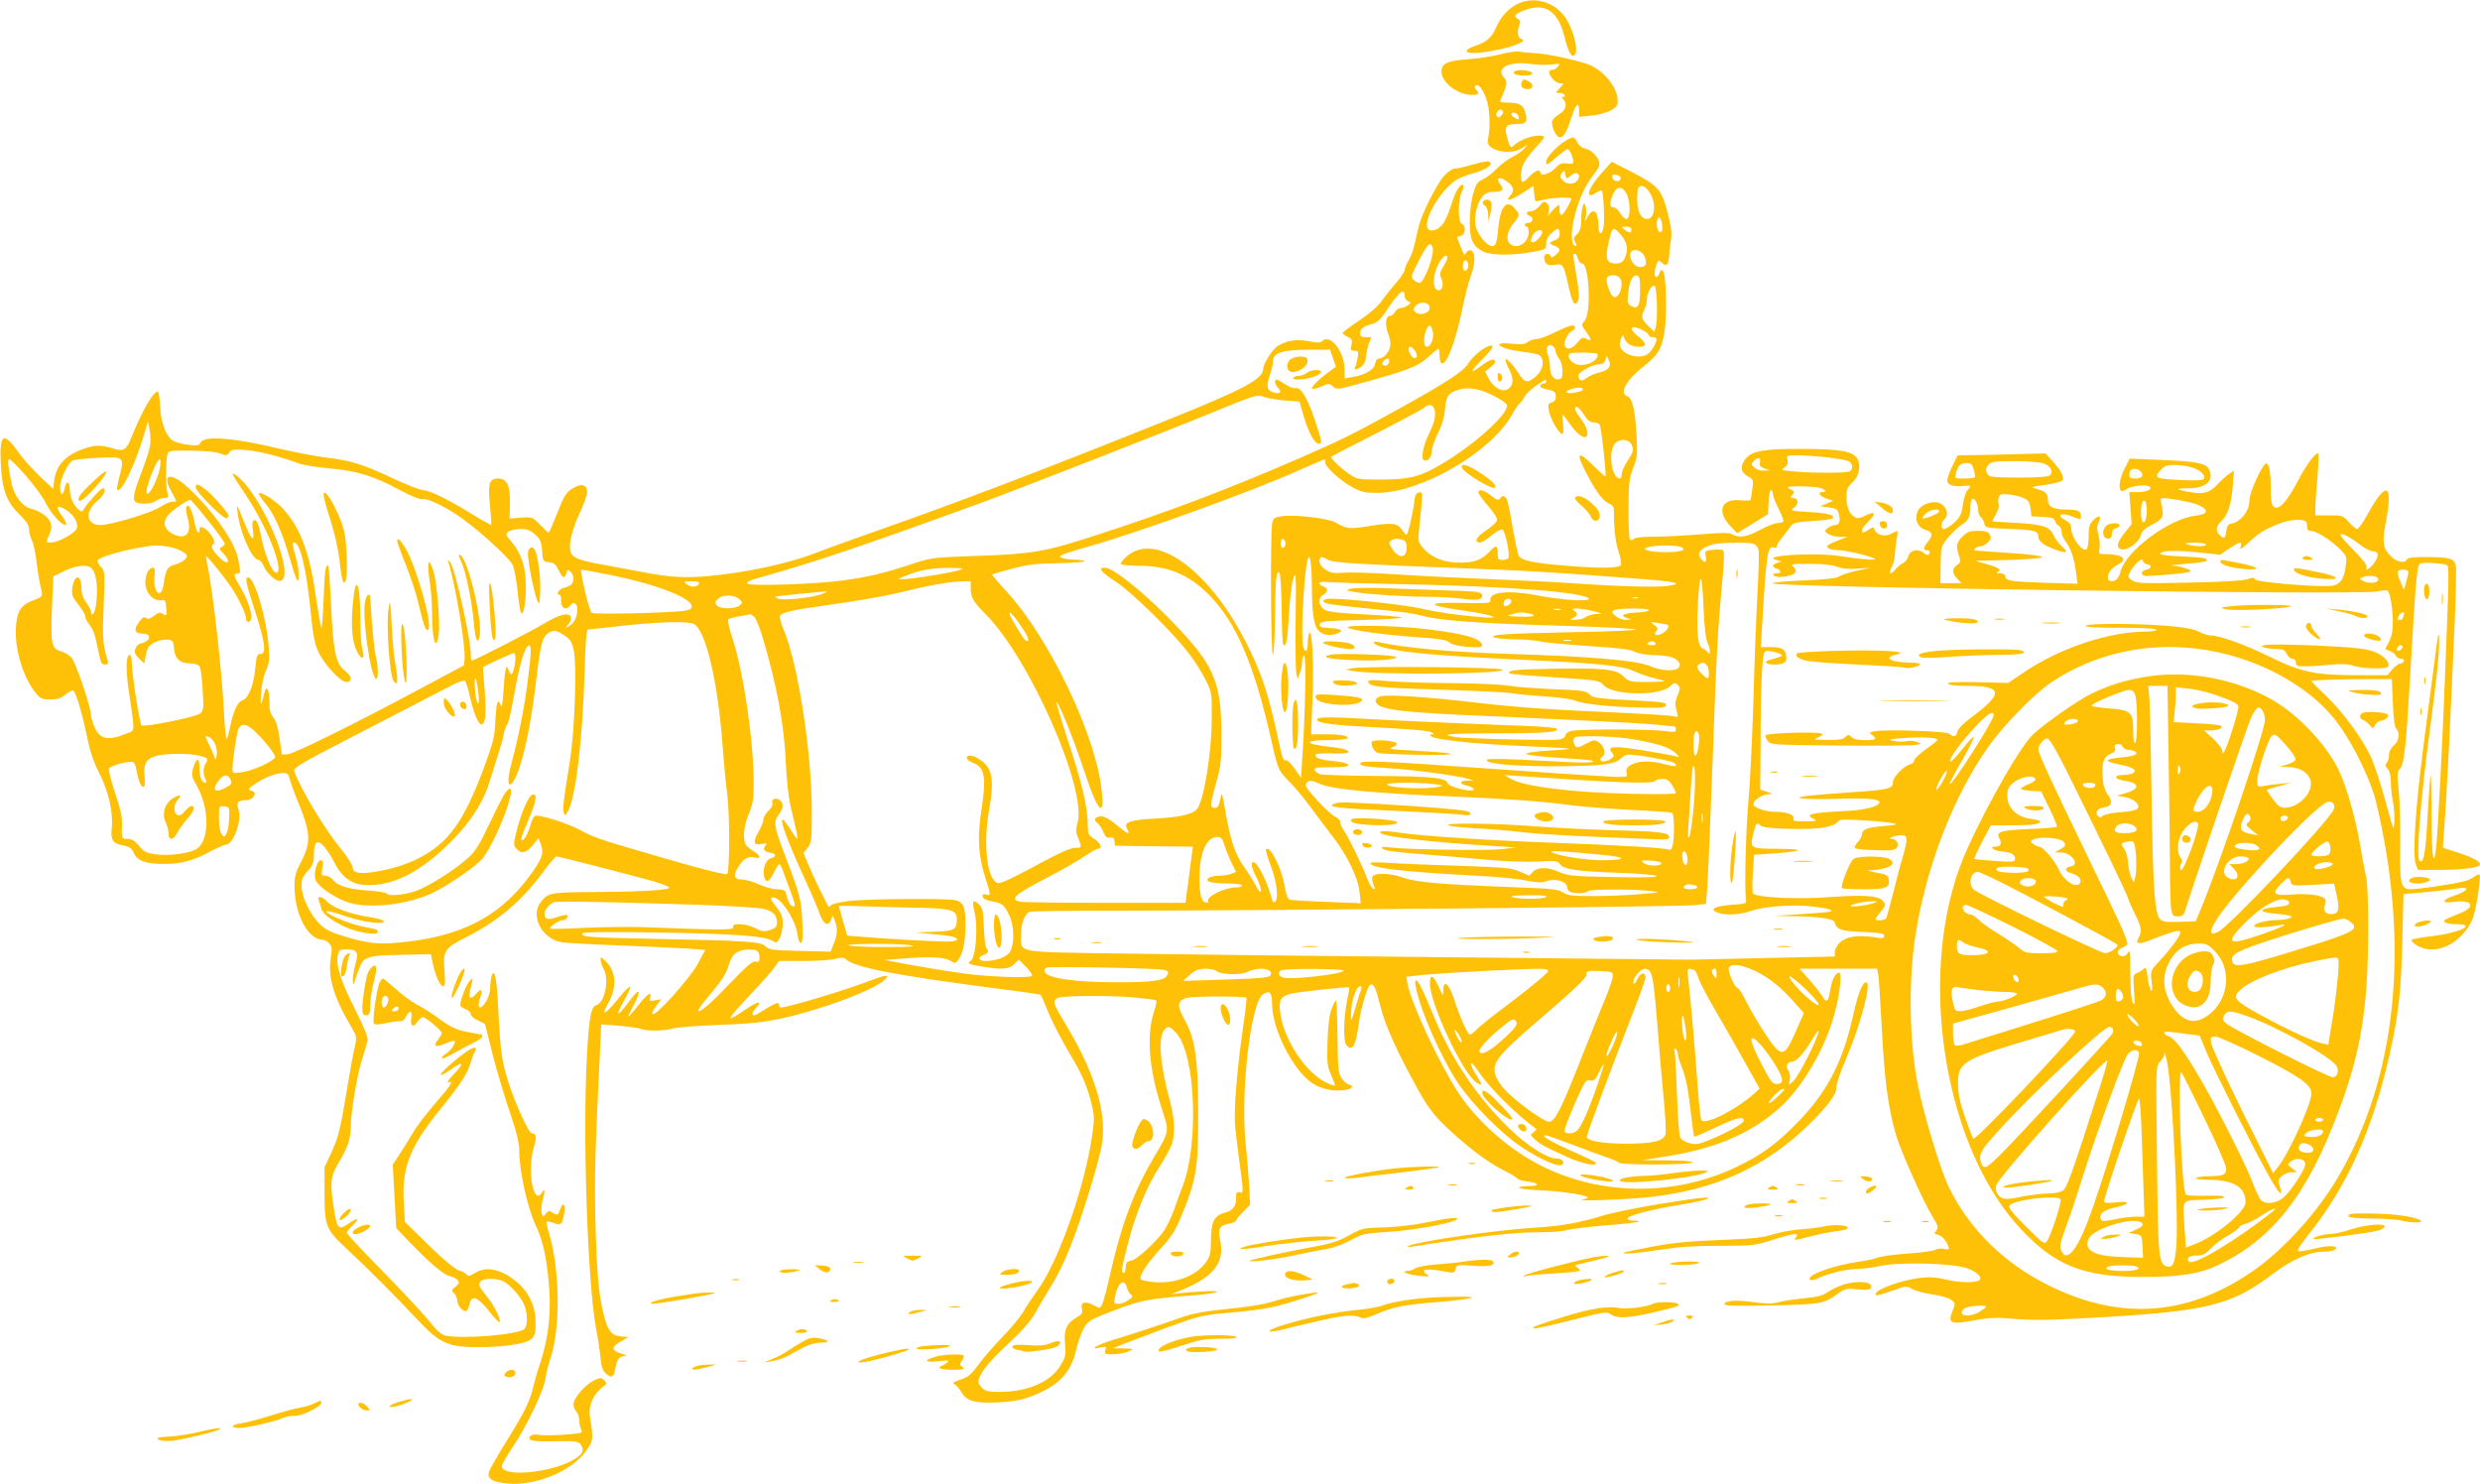 <?xml version="1.0" standalone="no"?>
<!DOCTYPE svg PUBLIC "-//W3C//DTD SVG 20010904//EN"
 "http://www.w3.org/TR/2001/REC-SVG-20010904/DTD/svg10.dtd">
<svg version="1.0" xmlns="http://www.w3.org/2000/svg"
 width="1280pt" height="766pt" viewBox="0 0 1280 766"
 preserveAspectRatio="xMidYMid meet">
<g transform="translate(0,766) scale(0.1,-0.1)"
fill="#ffc107" stroke="none">
<path d="M7835 7641 c-46 -21 -91 -69 -112 -121 -22 -51 -50 -77 -104 -95 -95
-32 -44 -51 75 -29 91 16 166 41 166 55 0 5 -4 9 -9 9 -16 0 -22 36 -11 66 9
22 8 29 -5 36 -24 14 -18 25 25 42 114 46 182 2 216 -139 19 -78 39 -110 54
-85 18 30 -17 150 -60 202 -59 72 -155 96 -235 59z"/>
<path d="M7740 7379 c-41 -10 -115 -22 -165 -25 -104 -7 -135 -22 -135 -63 0
-57 82 -120 158 -121 34 0 40 8 20 28 -6 6 -9 15 -5 18 15 15 37 -9 57 -63 20
-54 24 -143 9 -217 -11 -52 113 -81 176 -41 l30 19 -19 -22 c-10 -12 -37 -31
-60 -42 -23 -11 -59 -38 -81 -61 -22 -23 -55 -48 -72 -55 -27 -12 -35 -23 -49
-72 -10 -32 -18 -94 -18 -142 -1 -96 13 -128 68 -158 38 -20 147 -22 254 -3
70 13 72 14 72 42 0 20 9 39 26 54 34 32 44 31 44 0 0 -18 -7 -28 -25 -35 -14
-5 -25 -12 -25 -15 0 -3 11 -10 25 -15 31 -12 31 -21 4 -46 -16 -14 -23 -15
-26 -6 -7 18 -33 14 -33 -5 0 -35 16 -46 54 -40 43 7 47 2 70 -103 20 -90 31
-112 46 -90 13 20 12 39 -5 145 -18 106 -18 105 -6 105 5 0 12 -11 15 -25 4
-14 13 -25 21 -25 38 0 49 -257 13 -297 -17 -19 -17 -21 7 -53 31 -42 32 -54
3 -39 -19 10 -25 8 -47 -20 -28 -34 -55 -40 -65 -15 -7 19 18 69 39 77 21 9
19 27 -2 27 -10 0 -49 -16 -87 -35 -39 -19 -81 -35 -95 -35 -14 0 -35 -7 -46
-15 -14 -12 -34 -14 -82 -9 -114 12 -65 -27 52 -41 83 -10 96 -15 104 -38 11
-29 -4 -67 -37 -94 -39 -32 -54 -28 -84 20 -31 48 -68 86 -68 69 0 -6 9 -30
21 -52 24 -46 20 -83 -11 -100 -28 -15 -71 10 -96 55 l-19 37 30 24 c19 15 26
27 20 33 -11 11 -32 2 -84 -37 -49 -37 -36 -12 24 48 52 52 63 76 27 63 -32
-11 -84 -56 -104 -89 -23 -40 -113 -98 -354 -232 -239 -132 -295 -160 -524
-260 -372 -161 -675 -276 -1063 -401 -244 -79 -315 -91 -592 -100 -240 -9
-240 -9 -350 -46 -134 -44 -205 -61 -338 -80 -136 -20 -492 -32 -501 -17 -4 7
14 17 51 27 294 82 528 161 1158 390 160 58 1012 391 1183 462 233 96 240 98
276 84 17 -6 65 -14 107 -18 l76 -6 22 -76 c25 -85 56 -141 77 -141 20 0 18 8
-23 132 -38 111 -72 164 -98 154 -7 -2 -30 6 -50 20 -20 13 -40 24 -45 24 -15
0 -12 -22 7 -42 20 -23 12 -32 -22 -24 -36 9 -41 31 -22 87 9 25 17 58 17 73
0 45 46 60 180 61 l115 0 15 -44 15 -44 -29 -21 c-55 -39 -101 -84 -94 -92 4
-4 26 1 48 11 38 17 41 17 60 0 19 -17 24 -16 137 15 248 68 302 89 353 136
26 24 50 44 54 44 3 0 6 -15 6 -34 0 -19 4 -37 10 -41 25 -15 75 119 109 288
12 60 31 132 41 160 25 65 26 125 4 134 -10 4 -20 -1 -27 -12 -8 -15 -12 -11
-28 31 -11 27 -19 50 -19 50 0 1 9 4 20 7 24 6 28 52 5 61 -21 8 -21 126 0
166 9 17 11 31 6 35 -15 9 -40 -34 -62 -107 -11 -37 -31 -81 -45 -98 -27 -32
-68 -40 -77 -16 -19 48 73 200 149 247 19 11 57 27 85 34 65 17 105 43 90 58
-7 7 -32 4 -85 -11 -41 -12 -84 -22 -96 -22 -13 0 -37 -16 -56 -37 -39 -43
-116 -196 -132 -263 -6 -25 -16 -67 -22 -95 -6 -27 -20 -64 -31 -81 -10 -17
-19 -38 -19 -47 0 -9 -19 -37 -42 -64 -23 -26 -57 -69 -76 -95 -21 -30 -65
-68 -118 -103 -46 -31 -84 -59 -84 -64 0 -4 12 -13 26 -20 22 -10 25 -16 19
-41 -6 -26 -4 -30 15 -30 19 0 22 -4 18 -32 -3 -18 -8 -41 -13 -51 -6 -14 -4
-16 11 -11 27 10 44 34 44 63 1 14 7 43 14 64 l14 37 -29 0 c-22 0 -29 5 -29
19 0 24 16 37 60 48 26 7 43 21 68 58 73 111 102 135 102 85 0 -10 8 -21 18
-25 16 -6 16 -7 -2 -21 -11 -8 -28 -14 -38 -14 -9 0 -22 -9 -28 -20 -6 -11
-17 -20 -25 -20 -24 0 -28 -46 -10 -94 18 -46 14 -78 -13 -108 -8 -10 -23 -18
-32 -18 -11 0 -20 -10 -23 -28 -6 -31 -52 -58 -117 -68 l-40 -7 0 42 c0 97
-75 192 -117 150 -9 -9 -26 -9 -70 0 -62 12 -115 3 -160 -26 -26 -17 -73 -91
-73 -115 0 -55 -97 -106 -520 -276 -629 -252 -1051 -413 -1475 -562 -137 -48
-275 -98 -305 -110 -185 -75 -533 -137 -715 -128 -44 2 -118 11 -165 21 -47 9
-139 26 -205 38 -149 26 -182 39 -191 74 -10 38 11 120 51 204 19 40 35 85 35
101 0 41 -31 48 -78 17 -31 -20 -43 -40 -76 -126 -22 -55 -42 -101 -44 -101
-2 0 -22 19 -44 41 -40 41 -41 41 -99 37 l-59 -4 2 77 c2 93 -15 129 -62 129
-45 0 -53 -26 -41 -140 5 -52 8 -97 6 -99 -2 -1 -44 22 -93 52 -122 76 -226
127 -258 127 -14 0 -88 29 -163 64 -150 71 -214 90 -343 105 -48 6 -154 26
-235 45 -248 59 -395 69 -410 29 -5 -13 -16 -14 -62 -9 -31 4 -66 14 -79 22
-36 24 -62 93 -65 173 -2 39 -7 74 -11 78 -16 17 -81 -93 -136 -230 -28 -71
-41 -79 -99 -61 -60 18 -90 18 -148 -2 -92 -31 -144 -86 -153 -163 l-5 -45
-67 63 c-37 35 -88 91 -112 126 -79 110 -99 98 -92 -55 6 -136 28 -198 96
-265 37 -36 50 -57 50 -78 0 -15 7 -41 15 -57 8 -15 19 -67 24 -114 6 -47 15
-104 21 -127 13 -47 12 -49 -42 -69 -61 -23 -82 -57 -86 -144 -6 -112 40 -259
105 -336 21 -26 32 -30 73 -30 37 0 55 6 79 26 17 14 35 23 40 19 13 -8 44
-113 72 -245 14 -70 34 -128 59 -176 48 -90 75 -206 67 -284 -7 -67 4 -84 64
-95 28 -5 39 -14 50 -38 18 -40 60 -56 154 -56 87 -1 151 16 238 63 38 20 75
36 82 36 39 0 85 126 66 181 -13 38 -3 49 41 49 17 0 31 8 38 20 9 17 7 22
-11 28 -21 8 -21 9 9 30 47 34 114 62 149 62 27 0 32 -4 38 -30 4 -17 26 -79
51 -138 57 -141 59 -193 9 -288 -29 -55 -35 -76 -35 -127 0 -145 69 -277 145
-277 8 0 23 -8 33 -18 16 -16 17 -26 9 -79 -16 -93 16 -202 102 -346 33 -57
34 -59 22 -110 -7 -29 -28 -143 -46 -255 -29 -172 -40 -215 -72 -285 l-38 -82
0 -135 c0 -170 8 -188 118 -289 97 -90 248 -241 367 -368 110 -117 155 -137
310 -136 137 0 249 18 275 44 16 16 20 32 19 87 0 81 -36 156 -99 207 -79 65
-154 81 -213 45 -30 -18 -35 -19 -48 -5 -9 8 -21 15 -27 15 -20 1 -87 56 -189
157 l-98 96 -6 101 c-11 174 31 285 175 464 115 142 151 196 167 248 7 23 17
52 23 62 17 32 1 33 -43 3 -58 -41 -138 -112 -131 -119 3 -3 25 9 49 26 67 48
76 38 21 -19 -28 -29 -42 -49 -32 -46 31 11 18 -10 -66 -107 -45 -52 -98 -121
-116 -153 -19 -32 -50 -82 -69 -111 l-35 -53 9 -164 9 -164 70 -73 c102 -106
176 -169 207 -175 15 -3 33 -12 40 -20 10 -13 8 -19 -11 -34 -21 -17 -21 -20
-7 -35 9 -8 16 -26 16 -38 0 -25 33 -61 48 -52 5 3 12 19 16 37 9 47 42 35
100 -38 27 -35 52 -61 54 -58 10 9 -23 79 -57 123 -52 66 -54 71 -41 87 16 19
83 19 119 1 36 -19 90 -80 107 -122 18 -43 18 -108 0 -124 -36 -29 -312 -52
-405 -34 -23 5 -46 25 -88 78 -32 39 -140 155 -240 257 -101 102 -183 190
-183 196 0 5 13 22 30 38 40 39 29 44 -20 10 -52 -36 -60 -29 -76 72 -22 135
-19 171 22 239 46 76 64 126 64 180 0 76 30 262 56 347 14 45 28 92 31 105 4
17 -15 64 -66 165 -73 144 -100 230 -87 280 6 24 11 27 45 27 54 0 63 -15 46
-75 -8 -26 -14 -64 -14 -84 1 -22 3 -28 6 -16 3 11 14 43 25 72 24 66 40 72
227 75 l145 3 8 -40 c13 -66 39 -125 54 -125 12 0 13 14 8 80 -9 102 1 117
109 171 164 83 285 184 394 330 36 49 70 89 75 89 11 0 414 -104 502 -129 38
-12 74 -25 79 -30 14 -14 -119 -23 -368 -25 -245 -1 -256 -3 -294 -52 -57 -72
8 -193 111 -208 24 -3 160 -11 303 -16 143 -6 299 -13 347 -16 l88 -7 -37 -69
c-39 -74 -217 -273 -234 -262 -6 3 2 22 17 41 l27 36 -32 -6 c-29 -6 -32 -5
-26 13 12 38 -15 20 -62 -40 -25 -33 -48 -59 -50 -57 -1 2 11 29 28 60 42 79
31 93 -19 25 -70 -95 -81 -91 -25 9 45 81 28 78 -40 -6 -66 -81 -88 -90 -48
-19 48 84 41 169 -18 222 -21 19 -21 19 -21 0 1 -10 7 -30 15 -44 31 -54 7
-176 -37 -188 -27 -7 -37 -60 -48 -248 -24 -408 2 -1178 46 -1419 9 -44 19
-111 23 -149 5 -54 12 -72 30 -87 29 -24 39 -18 47 29 8 46 20 62 48 63 13 1
6 6 -19 13 -51 16 -51 34 -1 62 l40 23 -39 3 c-48 4 -69 31 -89 113 -27 107
-36 215 -43 485 -5 239 -2 349 24 879 l6 134 89 -7 c49 -4 100 -11 114 -16 34
-13 119 -12 169 2 22 6 130 14 240 18 156 6 225 13 316 33 200 43 463 140 529
195 40 33 19 34 -62 3 -129 -50 -431 -141 -467 -141 -6 0 -11 7 -11 16 0 15
-20 7 -112 -50 -28 -17 -33 2 -8 29 38 41 16 40 -47 -2 -115 -78 -112 -68 21
75 58 61 114 125 126 142 l21 30 127 0 c70 0 144 5 165 11 31 8 42 8 55 -4 48
-41 261 -82 761 -147 128 -16 236 -32 240 -34 4 -3 16 -27 26 -53 25 -67 79
-174 136 -268 55 -92 84 -162 105 -252 13 -56 13 -75 -1 -165 -40 -268 -177
-651 -284 -793 -20 -27 -50 -72 -66 -100 -15 -27 -63 -86 -106 -130 -43 -44
-100 -109 -126 -145 -40 -54 -56 -68 -97 -81 -33 -11 -43 -18 -32 -22 9 -4 26
-22 37 -41 28 -48 69 -60 193 -54 76 4 118 12 169 31 140 54 204 120 231 239
9 39 27 90 40 113 23 38 32 44 158 92 138 53 171 59 415 78 120 9 161 26 48
20 -49 -3 -108 -7 -130 -10 l-40 -5 35 14 c180 70 242 145 218 262 -13 63 -5
79 47 88 19 4 35 11 35 16 0 5 16 26 36 45 l36 37 -5 101 c-3 56 -11 149 -17
207 -30 266 26 746 91 780 35 19 44 7 45 -61 3 -117 94 -304 185 -383 47 -40
106 -58 173 -54 50 3 72 21 37 31 -10 2 -27 17 -37 33 -17 24 -19 52 -21 212
-1 102 -4 186 -6 189 -3 2 -13 -15 -22 -39 -13 -31 -20 -79 -23 -169 -4 -112
-2 -131 17 -174 11 -26 21 -52 21 -56 0 -5 -22 2 -48 15 -102 52 -208 208
-232 343 -13 77 -4 98 48 113 37 10 300 39 306 33 1 -2 -3 -31 -11 -65 -18
-88 -21 -212 -4 -232 32 -38 49 -4 67 129 9 64 41 172 55 181 19 11 29 -11 54
-111 25 -100 86 -236 200 -440 41 -74 74 -118 128 -171 107 -103 220 -190 301
-231 39 -19 74 -40 77 -46 4 -5 24 -11 44 -14 59 -6 79 -22 30 -24 -102 -3
-81 -16 35 -22 114 -5 211 -19 250 -34 10 -4 3 -9 -20 -14 -46 -10 218 -1 340
12 342 37 602 155 830 378 96 95 141 156 138 190 -1 14 21 80 50 146 77 180
133 395 104 395 -20 0 -42 -57 -67 -169 -54 -244 -135 -399 -290 -557 -112
-114 -186 -167 -319 -230 -315 -149 -694 -146 -1001 9 -166 83 -332 230 -430
380 -99 153 -241 457 -260 558 l-7 37 49 6 c72 9 315 24 511 32 152 6 172 5
172 -8 0 -9 -78 -74 -172 -146 -95 -71 -184 -141 -197 -156 -14 -14 -29 -26
-35 -26 -11 0 -51 90 -82 185 -26 80 -54 101 -55 43 0 -32 -1 -31 -24 20 -28
61 -45 67 -45 16 0 -103 172 -470 241 -512 32 -20 31 -11 -2 40 -17 26 -29 52
-27 59 2 6 17 -8 32 -32 60 -90 192 -223 305 -306 3 -2 -4 -9 -14 -17 -18 -13
-18 -14 7 -37 29 -26 54 -40 172 -93 72 -33 155 -49 142 -27 -3 5 -60 32 -126
61 -110 49 -162 80 -131 80 6 0 69 -22 139 -49 70 -27 151 -56 179 -66 29 -9
55 -21 58 -26 8 -13 372 -12 380 1 4 6 -41 10 -127 11 l-133 1 92 14 c274 40
463 118 617 255 114 101 232 300 281 474 30 103 44 225 27 225 -19 0 -39 -42
-46 -92 -8 -56 -20 -67 -37 -36 -6 13 -36 51 -66 86 l-55 62 200 0 200 0 6
-30 c3 -17 10 -121 16 -233 16 -314 33 -445 76 -596 23 -78 138 -338 184 -413
34 -56 36 -65 24 -79 -13 -15 -12 -17 10 -23 14 -3 32 -20 41 -36 20 -39 19
-43 -10 -36 -14 4 -35 2 -46 -5 -11 -6 -76 -15 -143 -19 -67 -5 -135 -14 -151
-20 -17 -7 -59 -16 -95 -21 -143 -21 -281 -71 -258 -95 4 -4 25 0 45 10 58 26
143 46 194 46 26 0 82 7 125 16 104 22 377 14 450 -13 46 -18 75 -45 62 -59
-16 -16 -103 -16 -170 1 -51 12 -89 15 -131 10 -111 -12 -257 -68 -235 -90 3
-3 39 7 81 22 74 27 77 27 106 10 16 -9 63 -22 105 -28 42 -6 87 -19 98 -29
21 -16 21 -18 5 -58 -25 -63 -10 -70 111 -47 72 13 117 16 177 10 129 -11 213
-10 516 8 518 32 642 64 850 222 103 77 190 115 268 115 20 0 43 4 51 10 28
17 -20 24 -79 11 -95 -22 -111 -24 -111 -13 0 6 26 44 58 84 198 247 329 541
416 928 46 208 58 315 65 575 l6 250 120 11 c66 6 140 15 164 19 64 11 49 -15
-22 -38 -67 -22 -67 -42 -1 -32 91 13 115 -23 37 -56 -27 -11 -59 -25 -72 -30
-34 -14 -10 -29 46 -29 110 0 21 -44 -125 -62 -53 -6 -101 -15 -105 -18 -5 -4
7 -17 26 -29 94 -58 231 6 288 134 18 41 46 221 36 231 -3 3 -18 -4 -34 -16
-22 -15 -64 -26 -159 -40 -71 -11 -144 -20 -162 -20 -51 0 -57 25 -54 237 1
100 -2 224 -8 275 -8 77 -7 95 5 108 24 27 33 106 55 490 29 496 34 560 51
571 13 8 105 3 137 -7 13 -4 13 -31 -9 -584 -12 -320 -37 -797 -45 -872 -13
-121 -24 -50 -24 159 0 119 -2 214 -5 212 -2 -3 -9 -93 -15 -201 -10 -197 -20
-255 -41 -242 -20 12 2 299 52 674 37 279 49 394 48 465 -1 59 -5 41 -24 -110
-13 -99 -40 -306 -60 -460 -39 -306 -54 -543 -36 -587 l11 -28 112 0 c107 1
192 10 205 23 14 15 -25 38 -104 64 l-85 28 6 80 c13 164 33 557 56 1099 6
136 8 261 5 277 -8 37 -32 43 -154 44 -67 0 -96 -4 -98 -12 -8 -23 -54 -14
-83 16 -41 40 -46 72 -27 171 40 207 5 223 -93 46 -23 -42 -47 -76 -54 -76 -7
0 -26 16 -43 35 -30 34 -34 35 -102 35 l-71 0 0 38 c0 20 5 90 11 156 5 65 7
121 4 125 -11 10 -62 -58 -105 -141 -48 -91 -85 -138 -110 -138 -24 0 -30 19
-30 100 0 83 -9 132 -24 128 -21 -7 -86 -149 -86 -190 0 -57 -47 -115 -99
-122 -9 -2 -17 -14 -19 -27 -6 -48 -11 -53 -32 -34 -27 24 -25 47 5 75 33 31
53 90 59 183 l6 78 -28 -19 c-15 -11 -38 -32 -52 -47 -44 -48 -72 -57 -141
-46 -82 14 -86 21 -12 21 91 0 134 42 103 100 -15 29 -68 39 -247 46 l-161 7
-26 -51 c-25 -49 -34 -101 -19 -115 3 -4 18 0 32 10 26 17 104 24 117 10 14
-13 -18 -27 -64 -27 l-42 0 6 -82 6 -83 -36 -45 c-38 -48 -45 -74 -21 -84 33
-12 99 36 107 79 2 12 21 29 48 43 61 30 70 44 59 94 -6 22 -8 43 -5 45 9 9
162 -18 196 -35 53 -26 46 -46 -19 -54 -137 -16 -359 -182 -386 -288 -9 -34
-24 -50 -46 -50 -38 0 -18 62 27 83 62 30 32 57 -62 57 -31 0 -33 2 -28 28 3
16 1 47 -5 70 -9 31 -9 47 -1 63 19 35 5 45 -23 17 -23 -23 -27 -35 -27 -87 0
-33 -5 -63 -11 -66 -23 -15 -79 62 -79 109 0 18 -9 30 -31 42 -48 24 -22 41
31 20 50 -20 50 -20 50 3 0 23 -19 31 -75 31 -67 0 -95 14 -95 49 0 34 -13 46
-60 58 -33 9 -31 10 44 20 43 6 83 16 89 22 14 14 -3 50 -49 101 l-37 40 -146
-4 c-80 -2 -182 -5 -226 -5 l-81 -1 -27 -55 c-15 -31 -27 -64 -27 -75 0 -23
33 -34 85 -28 39 4 42 2 19 -23 -8 -9 -19 -43 -23 -75 -7 -48 -14 -63 -44 -91
-20 -18 -44 -33 -52 -33 -20 0 -19 34 1 50 23 20 13 62 -18 80 -39 21 -108 -3
-122 -42 -15 -42 3 -81 42 -93 37 -11 40 -27 12 -62 -24 -31 -25 -43 -5 -43
16 0 20 -12 8 -23 -3 -4 -14 0 -24 9 -26 24 -72 15 -79 -16 -3 -14 -16 -30
-27 -36 -12 -5 -31 -21 -42 -35 -25 -31 -36 -20 -16 17 8 16 15 45 15 64 1 19
5 54 9 78 5 23 6 42 4 42 -2 0 -17 -7 -33 -15 -33 -17 -73 -7 -84 20 -6 16 -8
16 -31 1 -30 -19 -35 -20 -35 -3 0 7 14 26 30 42 45 43 40 60 -10 35 -33 -17
-43 -18 -59 -8 -27 17 -41 51 -41 104 0 37 5 50 29 72 35 32 47 86 29 122 -22
40 -82 52 -278 53 -199 2 -268 -10 -300 -50 -30 -38 -26 -71 10 -91 30 -16 31
-19 24 -67 -3 -27 -8 -53 -10 -56 -2 -3 -26 -4 -54 -1 -95 9 -121 -56 -52
-130 l38 -40 80 49 79 49 3 62 c2 34 7 62 12 62 6 0 10 -8 10 -19 0 -10 13
-44 29 -76 17 -33 28 -62 25 -67 -3 -4 -17 -8 -31 -8 -14 0 -54 -16 -89 -35
-64 -36 -110 -44 -143 -23 -15 9 -53 9 -168 0 -81 -7 -189 -12 -238 -12 -57 0
-95 -4 -103 -12 -6 -6 -15 -8 -19 -4 -5 4 -8 76 -8 159 1 135 4 159 24 211 21
54 23 70 18 165 -7 131 -22 198 -48 206 -44 14 -6 83 84 154 75 59 93 89 107
174 15 83 10 301 -7 318 -8 8 -13 6 -18 -10 -3 -12 -11 -21 -16 -21 -12 0 -12
32 1 65 9 24 11 25 26 10 25 -24 36 -14 39 35 1 25 6 63 10 86 5 30 0 65 -19
140 -32 119 -48 136 -191 210 l-96 49 -49 -54 c-73 -80 -94 -145 -34 -107 14
10 28 15 31 13 9 -9 16 -154 9 -191 -8 -43 -26 -38 -26 7 0 77 -26 100 -55 50
l-16 -28 6 28 c3 16 3 38 -1 50 -7 22 -7 22 -15 2 -4 -11 -8 -43 -8 -72 -1
-39 -6 -57 -22 -72 -18 -16 -19 -23 -9 -41 10 -18 9 -21 -2 -18 -21 7 -21 82
2 164 23 87 55 153 99 208 22 28 29 45 25 60 -10 32 -42 63 -73 69 -16 4 -32
16 -39 31 -6 14 -16 26 -22 26 -37 0 -140 -92 -140 -125 0 -21 3 -20 55 25 25
22 51 40 56 40 10 0 29 -42 29 -65 0 -10 -9 -12 -32 -9 -27 5 -38 0 -62 -25
-28 -29 -76 -43 -76 -21 0 19 -27 10 -55 -20 -37 -39 -45 -38 -45 6 0 49 20
82 105 175 22 23 19 29 -15 29 -35 0 -96 -23 -122 -47 -22 -20 -24 -19 -40 40
-15 56 -6 67 54 67 43 0 52 10 43 50 -10 46 -30 60 -87 60 -27 0 -48 3 -46 8
36 83 40 101 24 117 -51 52 19 91 133 75 36 -5 86 -6 111 -3 41 6 44 5 31 -10
-7 -10 -19 -17 -27 -17 -23 0 -24 -17 -3 -44 11 -14 30 -26 41 -26 21 0 21 0
-2 -25 -23 -25 -23 -25 -2 -25 11 0 24 -4 27 -10 3 -5 1 -10 -6 -10 -10 0 -10
-3 -1 -12 24 -24 14 -58 -23 -79 -20 -12 -35 -29 -35 -39 0 -30 19 -70 35 -77
22 -8 40 19 65 100 23 71 40 87 40 36 l0 -32 60 6 c69 6 134 34 138 60 14 73
-71 181 -163 209 -84 26 -207 51 -265 54 -30 1 -66 5 -80 8 -14 2 -59 -4 -100
-15z m10 -314 c-9 -11 -16 -13 -23 -6 -7 7 -6 15 3 26 9 11 16 13 23 6 7 -7 6
-15 -3 -26z m88 -8 c3 -16 1 -17 -17 -7 -25 13 -28 33 -4 28 10 -2 19 -11 21
-21z m249 -317 c4 0 15 8 25 17 24 22 49 3 32 -25 -16 -25 -57 -27 -78 -3 -16
18 -17 23 -5 37 13 16 14 16 17 -4 2 -12 6 -22 9 -22z m278 0 c0 -22 -39 -19
-43 3 -3 15 1 18 20 15 12 -2 23 -10 23 -18z m-581 -21 c30 -24 33 -45 9 -71
-28 -31 9 -22 67 17 29 19 53 35 54 35 1 0 3 -17 4 -37 2 -21 5 -39 7 -41 2
-2 20 1 42 7 39 11 143 15 143 6 0 -15 -42 -85 -50 -85 -9 0 -14 22 -11 43 2
15 -14 6 -37 -20 l-23 -28 5 26 c4 18 0 31 -10 40 -14 12 -19 10 -38 -14 -12
-15 -32 -27 -44 -27 -25 0 -30 -15 -7 -24 22 -8 18 -36 -5 -36 -11 0 -20 -4
-20 -10 0 -5 5 -10 10 -10 6 0 10 -13 10 -30 0 -36 -31 -70 -63 -70 -54 0 -63
57 -17 115 36 45 36 47 7 80 -40 47 -72 11 -83 -93 -8 -89 -13 -102 -33 -102
-28 0 -78 63 -86 108 -8 49 10 119 38 150 14 15 32 22 58 22 44 0 54 10 34 36
-30 39 -5 47 39 13z m725 -45 c41 -53 36 -144 -8 -144 -32 0 -51 38 -51 101 0
30 3 59 7 62 13 14 32 7 52 -19z m-114 -14 c21 -40 21 -130 0 -130 -9 0 -24
13 -33 30 -9 16 -25 30 -34 30 -22 0 -23 19 -4 65 19 45 49 47 71 5z m185
-173 c0 -19 -4 -27 -12 -25 -15 5 -22 42 -13 66 5 14 7 14 15 2 6 -8 10 -28
10 -43z m-160 -12 c0 -19 -11 -19 -36 0 -18 14 -18 14 9 15 17 0 27 -5 27 -15z
m-63 -17 c34 -38 45 -67 38 -101 -10 -44 -23 -57 -55 -57 -53 0 -59 29 -29
143 11 43 18 45 46 15z m-397 4 c0 -16 -32 -52 -46 -52 -17 0 -17 1 -4 34 9
24 50 39 50 18z m-566 -78 c13 -33 -43 -184 -68 -184 -8 0 -22 7 -30 16 -14
14 -13 21 16 77 54 107 69 124 82 91z m1093 -46 c18 -36 7 -60 -26 -56 -29 3
-55 45 -45 73 10 26 56 15 71 -17z m-1017 -9 c0 -7 -10 -27 -21 -46 -18 -29
-20 -39 -10 -60 15 -32 5 -65 -17 -61 -32 6 -27 88 8 146 20 32 40 43 40 21z
m108 -45 c-5 -28 -28 -29 -28 -1 0 13 3 27 7 30 10 11 25 -9 21 -29z m780 -56
c29 -29 -3 -122 -33 -98 -18 15 -38 77 -31 95 7 18 47 20 64 3z m107 -65 c0
-82 -11 -101 -45 -83 -20 11 -22 18 -17 65 7 65 23 97 45 93 14 -3 17 -16 17
-75z m87 -78 c1 -50 -2 -101 -6 -113 l-8 -24 -25 24 c-39 36 -45 53 -28 85 8
15 15 42 15 58 0 35 28 81 41 68 5 -5 9 -49 11 -98z m-1174 -9 c7 -32 -50 -50
-76 -24 -9 9 -8 16 5 30 22 24 66 20 71 -6z m17 -127 c8 -35 -10 -79 -32 -79
-15 0 -17 47 -3 84 13 35 27 33 35 -5z m1085 6 c17 -9 30 -20 30 -25 0 -6 9
-10 20 -10 11 0 20 -5 20 -10 0 -21 -30 -70 -49 -80 -52 -28 -141 6 -141 53 0
23 20 62 20 40 0 -7 9 -22 20 -33 24 -24 90 -28 90 -6 0 7 -16 26 -35 40 -55
43 -38 64 25 31z m-452 -105 c2 -14 11 -33 20 -43 8 -9 16 -36 16 -59 1 -34
-3 -43 -18 -46 -26 -5 -46 23 -46 64 0 18 -5 45 -10 60 -6 15 -8 34 -5 41 8
23 40 10 43 -17z m-724 -2 c21 -30 2 -52 -20 -24 -16 23 -19 46 -5 46 6 0 17
-10 25 -22z m939 -14 c13 -14 -15 -44 -49 -53 -42 -12 -78 -1 -93 27 -15 28
-6 32 69 32 37 0 70 -3 73 -6z m60 -72 c-5 -9 -27 -20 -47 -24 -21 -5 -51 -17
-66 -28 -22 -16 -30 -17 -38 -7 -6 7 -8 18 -4 24 13 20 77 53 104 53 19 0 29
7 34 23 l7 22 10 -23 c8 -16 8 -29 0 -40z m-1133 34 c0 -18 -17 -29 -30 -21
-8 5 -7 11 1 21 15 18 29 18 29 0z m810 -106 c0 -5 -7 -10 -15 -10 -8 0 -15
-5 -15 -10 0 -11 7 -14 53 -24 21 -5 27 -12 27 -32 0 -18 -7 -28 -21 -31 -18
-5 -20 -11 -16 -40 7 -40 53 -123 69 -123 7 0 9 17 5 50 -3 28 -4 50 -2 50 2
0 18 -20 35 -45 39 -56 78 -85 90 -65 10 17 -3 52 -35 94 -14 18 -25 38 -25
44 0 24 20 11 45 -28 18 -29 32 -40 50 -40 13 0 27 -5 31 -12 9 -14 36 -259
30 -266 -2 -2 -29 22 -60 52 -87 88 -96 71 -29 -54 46 -86 80 -129 109 -140
20 -8 24 -17 24 -47 0 -87 8 -151 24 -201 10 -29 15 -59 12 -67 -7 -18 -97
-20 -283 -5 -172 14 -230 27 -244 51 -6 11 -19 75 -31 141 -11 67 -24 132 -29
145 -9 24 -24 30 -34 13 -10 -15 -21 -12 -53 15 -32 26 -62 33 -62 13 0 -6 23
-38 51 -70 34 -39 48 -64 45 -75 -4 -10 -29 -33 -56 -51 -50 -32 -65 -62 -32
-62 10 0 37 16 60 36 24 20 49 34 56 31 15 -6 41 -131 31 -147 -4 -6 -17 -10
-31 -10 -21 0 -24 5 -24 35 0 42 -8 44 -41 9 -39 -42 -79 -58 -149 -58 -82 -1
-149 24 -191 71 -30 35 -31 39 -25 97 21 202 21 198 0 194 -12 -2 -20 -13 -22
-28 -5 -57 -35 -190 -42 -190 -4 0 -15 11 -24 25 -23 35 -50 39 -168 20 -107
-17 -113 -16 -179 20 -35 20 -212 40 -270 31 -42 -6 -47 -10 -53 -38 -10 -53
-7 -695 4 -678 5 8 10 98 11 200 1 188 7 247 23 221 5 -7 10 -92 11 -187 1
-96 4 -177 8 -181 16 -15 21 15 30 159 5 84 15 167 23 187 13 32 14 10 11
-209 -2 -135 0 -261 3 -280 l7 -35 11 28 c7 16 12 41 12 57 0 16 5 32 11 36
12 7 6 -300 -10 -536 l-6 -95 -33 48 c-21 29 -39 46 -47 43 -10 -4 -18 16 -30
72 -57 271 -94 383 -182 552 -192 367 -462 557 -608 428 -19 -16 -32 -34 -29
-39 3 -5 42 -9 87 -9 155 0 261 -44 367 -150 142 -144 235 -362 326 -770 31
-135 32 -137 92 -198 26 -26 75 -85 109 -132 35 -47 85 -114 113 -150 72 -92
130 -212 137 -284 l6 -58 -174 7 c-96 3 -181 9 -191 11 -11 3 -20 25 -28 71
-16 96 -75 211 -96 190 -3 -3 8 -42 25 -86 31 -81 42 -173 21 -186 -6 -3 -12
0 -13 7 -24 92 -76 198 -97 198 -17 0 -11 -28 16 -81 14 -28 24 -58 22 -67 -3
-11 -12 -2 -27 28 -13 25 -41 70 -63 100 -43 60 -68 135 -94 285 -17 99 -18
100 -26 58 -7 -33 -14 -43 -29 -43 -25 0 -24 16 8 130 24 84 27 112 27 240 0
293 -38 374 -288 626 -136 136 -274 244 -313 244 -39 0 -23 -21 58 -74 85 -56
300 -268 377 -371 29 -38 67 -99 85 -135 32 -64 32 -66 31 -205 0 -171 -42
-425 -77 -462 -24 -27 -87 -41 -229 -49 -120 -7 -151 -19 -130 -53 18 -31 1
-26 -44 12 -53 45 -81 59 -104 52 -24 -8 -25 -18 -3 -36 9 -8 22 -28 29 -46
10 -23 18 -30 33 -26 15 4 20 -1 23 -19 l3 -23 201 -3 201 -2 -14 -103 c-7
-56 -15 -121 -19 -144 l-5 -43 -417 0 c-229 0 -427 3 -439 6 -53 14 -28 36
153 130 71 37 154 85 184 106 31 21 61 38 68 38 24 0 11 31 -20 50 -31 19 -33
24 -34 77 -1 91 -29 207 -100 424 -36 110 -63 203 -61 205 8 8 93 -203 141
-350 45 -135 72 -196 88 -196 16 0 7 108 -17 208 -73 302 -286 713 -475 915
-40 43 -71 80 -69 82 3 2 49 16 104 30 80 21 126 27 232 28 72 1 135 6 139 10
4 4 -15 7 -42 8 -27 0 -58 4 -69 8 -19 8 -19 8 0 18 11 6 71 25 133 42 264 75
851 287 1094 397 67 29 123 54 125 54 2 0 3 -8 3 -17 0 -23 76 -93 140 -128
48 -25 65 -29 130 -29 225 1 583 209 691 399 17 30 36 58 43 63 6 4 17 19 25
35 8 15 35 41 60 57 50 34 51 34 51 20z m-270 -73 c36 -18 66 -39 68 -48 8
-43 -156 -194 -322 -295 -122 -74 -176 -89 -326 -89 -124 0 -125 0 -170 31
-47 33 -96 81 -89 87 2 2 108 57 234 121 127 65 237 124 246 132 24 21 46 17
53 -11 8 -32 -1 -67 -30 -127 -29 -57 -41 -123 -25 -133 19 -11 41 15 41 47 0
15 14 57 31 91 22 42 33 82 37 124 5 69 17 85 72 102 51 15 106 5 180 -32z
m460 33 c0 -11 -63 -24 -82 -17 -8 3 -4 9 12 15 32 14 70 15 70 2z m-7396
-293 c-3 -21 -24 -83 -45 -138 -42 -109 -48 -144 -23 -153 28 -11 80 -6 100 9
10 8 30 15 43 15 21 0 22 3 15 28 -9 28 -9 161 0 197 5 19 13 20 123 19 73 -1
130 -6 150 -15 29 -12 34 -11 46 5 12 17 23 18 88 13 68 -6 174 -33 274 -70
22 -8 94 -19 160 -25 141 -13 224 -39 360 -112 56 -30 102 -49 112 -46 21 7
95 -26 175 -77 96 -62 279 -226 295 -265 8 -20 19 -81 25 -136 5 -56 13 -105
18 -110 13 -13 25 59 24 144 -1 94 -24 164 -71 220 -35 41 -36 43 -18 56 10 8
38 14 62 14 33 0 50 -7 74 -28 27 -24 33 -37 37 -85 4 -54 5 -56 36 -59 25 -2
34 -10 49 -40 20 -43 32 -48 40 -16 5 18 8 19 21 8 19 -15 21 -54 3 -68 -6 -6
-24 -13 -40 -17 -24 -7 -40 -35 -18 -35 5 0 8 -14 7 -32 -1 -38 27 -51 48 -22
16 22 36 10 36 -21 0 -38 -17 -73 -42 -86 -23 -12 -23 -12 -4 9 11 13 16 28
12 38 -10 25 -60 13 -137 -34 -61 -37 -362 -192 -374 -192 -3 0 -5 13 -5 29 0
82 -81 447 -106 478 -15 17 -15 17 -9 -2 33 -100 88 -428 83 -491 l-3 -38
-230 -123 c-344 -184 -647 -333 -680 -336 l-30 -2 -12 82 c-7 55 -18 92 -32
109 -16 20 -21 41 -21 85 0 62 -15 88 -26 42 -16 -73 -22 -74 -17 -3 3 44 14
93 25 118 17 36 20 57 15 120 -10 148 -73 362 -107 362 -17 0 -11 -29 36 -173
52 -161 60 -222 29 -222 -18 0 -21 -9 -28 -78 -8 -86 -35 -152 -66 -162 -24
-7 -45 -52 -62 -130 -6 -33 -15 -64 -19 -68 -4 -4 -10 56 -14 135 -10 214 -60
651 -86 763 -5 22 -7 41 -6 43 4 4 70 -76 119 -144 41 -57 87 -150 87 -176 0
-10 5 -18 10 -18 33 0 15 86 -36 173 -38 65 -41 77 -19 77 18 0 18 0 4 75 -16
88 -129 248 -259 369 -90 82 -137 71 -86 -20 14 -26 26 -48 26 -50 0 -2 -10
-4 -22 -4 -12 0 -39 -12 -60 -26 -43 -30 -253 -93 -310 -94 -75 0 -82 72 -12
128 31 25 46 62 25 62 -10 0 -81 -77 -97 -106 -10 -17 -13 -17 -28 -5 -27 22
-46 67 -46 106 0 43 -18 46 -26 5 -9 -41 -24 -38 -24 5 0 42 42 130 67 139 9
4 68 10 130 13 134 7 136 5 110 -95 -10 -36 -15 -67 -12 -70 20 -21 93 130
141 293 l18 60 8 -45 c5 -25 6 -62 2 -83z m7650 1 c8 -22 4 -34 -22 -74 -18
-26 -32 -58 -32 -71 0 -34 -25 -28 -41 9 -20 48 -17 123 6 148 27 30 77 24 89
-12z m1004 -58 c51 -6 102 -15 113 -20 23 -13 25 -45 3 -54 -21 -8 -201 -8
-287 1 -63 5 -66 7 -46 21 15 10 19 21 15 38 -6 23 -5 24 51 24 32 0 100 -5
151 -10z m-345 -29 c-3 -14 3 -21 24 -29 l28 -10 -32 -1 c-17 -1 -39 6 -47 15
-20 19 -20 19 0 38 19 20 34 13 27 -13z m-8948 -68 c42 -49 88 -111 101 -139
27 -55 85 -119 103 -113 7 3 -1 21 -19 46 -35 47 -28 61 18 33 39 -24 64 -62
60 -92 -3 -26 -94 -78 -135 -78 -27 0 -27 -2 -8 43 11 26 12 43 5 62 -10 27
-59 61 -102 70 -40 9 -84 65 -97 124 -20 95 -24 131 -13 131 5 0 45 -39 87
-87z m691 45 c-8 -49 -45 -130 -63 -136 -15 -4 -3 48 28 122 27 67 44 73 35
14z m9716 22 c39 -11 59 -43 39 -63 -8 -8 -64 -12 -162 -12 -122 0 -151 3
-159 15 -14 22 -12 36 6 54 12 13 39 16 127 16 62 0 129 -5 149 -10z m-355
-34 c6 -19 8 -37 5 -40 -3 -3 -28 -6 -55 -6 -49 0 -49 0 -42 27 10 40 24 53
55 53 22 0 29 -6 37 -34z m1124 12 c44 -13 74 -41 64 -59 -6 -8 -38 -10 -114
-7 -138 7 -146 10 -112 49 22 25 33 29 75 29 27 0 66 -5 87 -12z m-261 -23
c17 -20 4 -35 -31 -35 -21 0 -29 5 -29 18 0 10 3 22 7 25 11 12 40 8 53 -8z
m-1667 -81 c36 -6 52 -24 21 -24 -26 0 -10 -23 24 -34 l33 -11 -33 -14 -33
-14 44 -6 c38 -5 46 -10 52 -34 10 -36 2 -57 -20 -57 -10 0 -26 -7 -37 -15
-19 -15 -19 -15 0 -30 11 -8 38 -15 60 -16 l41 0 -52 -20 c-29 -11 -53 -24
-53 -29 0 -11 27 -20 63 -20 35 0 175 -34 185 -45 9 -9 -91 0 -183 15 -40 7
-123 10 -196 8 -128 -5 -177 -16 -129 -29 l25 -7 -22 -7 c-28 -9 -29 -22 -3
-30 27 -9 25 -25 -2 -25 -16 0 -19 -3 -11 -11 16 -16 103 -2 110 18 4 9 -1 21
-12 29 -16 12 -5 14 82 14 64 0 116 -5 143 -15 29 -10 64 -14 109 -10 l66 5
-69 -15 c-37 -8 -78 -21 -91 -29 -17 -11 -68 -17 -189 -22 -92 -4 -163 -11
-159 -15 22 -21 3034 -61 3120 -42 26 7 52 8 57 3 13 -13 25 -88 26 -160 0
-47 -6 -76 -20 -103 l-20 -37 25 -10 c14 -5 28 -17 31 -25 4 -8 15 -15 26 -15
11 0 18 -5 15 -12 -2 -7 -11 -13 -19 -13 -8 0 -26 -14 -41 -30 l-25 -30 -164
0 c-211 1 -283 16 -443 95 -126 62 -259 110 -304 110 -14 0 -43 9 -63 20 -27
14 -72 22 -164 30 -163 13 -411 13 -419 0 -4 -7 58 -10 179 -10 117 0 186 -4
186 -10 0 -5 -24 -10 -53 -10 -194 0 -448 -85 -637 -214 l-75 -51 -159 4
c-113 2 -156 0 -152 -8 4 -7 42 -11 96 -11 189 0 194 -37 22 -165 -42 -31 -68
-59 -70 -73 -4 -24 -21 -29 -40 -9 -14 13 -343 24 -390 12 -25 -6 -26 -8 -9
-19 28 -21 20 -26 -37 -26 -36 0 -60 5 -70 16 -15 14 -17 14 -32 0 -11 -12
-35 -16 -92 -15 -73 1 -75 1 -47 14 23 10 26 15 14 19 -26 11 -282 2 -286 -9
-2 -6 3 -20 11 -30 14 -19 30 -20 376 -23 199 -2 374 0 389 3 l26 7 -24 9
c-14 6 -38 7 -54 3 -16 -3 -45 -2 -65 2 -32 7 -23 9 58 15 94 6 170 2 170 -10
0 -3 -27 -25 -60 -48 -33 -24 -60 -49 -60 -57 0 -8 -10 -18 -22 -21 -35 -11
-88 -66 -88 -92 0 -34 -23 -39 -210 -52 -91 -6 -192 -14 -225 -18 -107 -12
-22 -21 143 -16 156 5 222 0 222 -18 0 -21 -75 -40 -173 -45 -183 -9 -216 -17
-164 -42 18 -9 11 -11 -45 -11 -56 -1 -66 2 -62 14 8 20 -34 35 -97 35 -47 0
-109 22 -109 38 1 23 44 52 82 53 18 0 16 3 -12 12 l-35 12 2 265 c0 146 4
307 8 358 7 88 8 92 30 92 13 0 36 -5 52 -11 26 -10 27 -12 8 -19 -11 -5 -33
-11 -48 -15 -37 -8 -25 -25 18 -25 47 0 65 9 65 32 0 44 -18 58 -76 58 l-56 0
7 113 c21 367 28 413 60 401 8 -4 15 -1 15 6 0 7 12 27 28 45 15 19 34 44 43
57 15 20 27 23 113 29 53 3 99 9 103 13 17 17 -23 28 -117 33 -100 6 -102 7
-80 23 26 19 22 50 -6 50 -14 0 -14 3 -4 15 14 17 14 17 -15 33 -16 9 -8 11
45 12 36 0 82 -3 103 -6z m1062 -55 c24 -11 31 -22 35 -54 l5 -40 59 -3 c47
-2 59 -7 63 -22 3 -10 11 -21 19 -24 8 -3 14 -16 14 -29 0 -14 9 -36 20 -50
27 -34 47 -92 55 -162 l8 -58 -169 5 c-175 6 -204 10 -204 34 0 8 -11 14 -27
15 -16 0 -22 3 -15 6 26 10 10 24 -50 40 l-63 18 173 5 c104 3 172 9 172 15 0
6 -71 15 -172 21 -95 7 -174 12 -176 13 -11 4 13 21 29 21 10 0 28 9 39 20 16
16 18 25 10 40 -9 16 -21 20 -61 20 -43 0 -55 -5 -80 -29 -32 -32 -35 -51 -18
-100 10 -29 9 -34 -10 -47 -27 -19 -27 -42 1 -71 l21 -23 -54 0 -54 0 1 95 c2
95 2 96 40 142 21 25 52 54 70 65 33 20 44 42 44 95 0 17 4 34 9 38 13 7 31
-27 31 -58 0 -14 6 -30 14 -37 8 -6 16 -21 18 -33 3 -21 9 -22 128 -27 132 -5
150 -10 150 -39 0 -23 25 -44 78 -64 66 -26 83 -22 46 11 -17 15 -36 39 -42
54 -21 49 -53 61 -191 69 -69 4 -127 7 -128 8 -1 1 7 17 18 36 12 19 18 43 15
51 -4 9 -4 26 0 37 5 16 13 19 53 15 25 -3 60 -11 76 -19z m-9371 -116 c47
-59 86 -112 86 -119 0 -6 -7 -15 -17 -18 -14 -6 -12 -11 12 -35 38 -40 23 -62
-17 -24 -40 38 -53 63 -38 73 23 14 -32 90 -64 90 -3 0 -6 -7 -6 -16 0 -29
-19 -3 -25 34 -8 49 -25 92 -36 92 -12 0 -11 -26 1 -71 21 -74 -15 -108 -79
-74 -49 25 -55 68 -13 107 27 26 91 68 104 68 4 0 45 -48 92 -107z m10006 57
c0 -46 -9 -72 -21 -64 -10 6 -12 74 -3 98 10 27 24 7 24 -34z m-1072 -11 c-4
-11 -79 -41 -86 -34 -2 2 6 13 17 24 22 22 75 29 69 10z m1898 -59 c2 -35 5
-40 19 -40 28 0 94 -40 142 -85 46 -44 46 -45 40 -96 -8 -66 -27 -95 -69 -102
-57 -10 -388 17 -398 32 -6 11 -14 11 -41 1 -22 -7 -129 -14 -301 -17 -239 -5
-270 -4 -293 11 -24 16 -24 18 -11 44 20 39 66 80 66 59 0 -8 9 -17 20 -19 28
-4 27 -22 -2 -28 -35 -9 -29 -35 7 -33 106 5 216 17 221 24 5 9 -56 28 -96 30
-14 1 19 5 73 9 54 4 101 11 104 14 14 14 -12 19 -122 24 -63 2 -115 8 -115
13 0 17 67 20 185 9 l124 -13 47 32 c56 37 68 39 58 9 -5 -18 5 -12 43 23 54
51 89 71 167 100 61 22 131 21 132 -1z m278 -114 c22 -17 51 -31 65 -32 30 -1
31 -24 2 -63 -17 -24 -50 -44 -37 -23 7 12 -17 43 -86 113 -27 27 -48 53 -48
59 0 14 54 -14 104 -54z m-5549 9 c0 -10 -6 -20 -12 -22 -8 -3 -13 5 -13 22 0
17 5 25 13 23 6 -3 12 -13 12 -23z m603 19 c17 -5 22 -14 22 -40 0 -59 -43
-59 -78 -1 -15 24 -15 29 -2 37 18 11 27 12 58 4z m1810 -20 c12 -4 25 -17 28
-30 4 -14 1 -113 -5 -222 -6 -108 -16 -357 -21 -552 -6 -195 -17 -427 -25
-515 -14 -148 -22 -457 -14 -515 4 -24 2 -25 -73 -30 -88 -7 -118 -23 -74 -40
42 -16 116 -12 176 9 71 24 224 35 324 21 76 -10 94 -15 85 -25 -3 -2 -70 -8
-149 -13 l-145 -9 110 -2 c118 -2 197 -13 203 -29 13 -41 29 -47 144 -52 92
-4 113 -8 113 -20 0 -9 -7 -14 -20 -12 -109 19 -171 12 -209 -23 -14 -13 -26
-35 -26 -48 l0 -24 -372 -8 c-205 -5 -384 -9 -398 -8 -14 0 -554 6 -1200 12
-646 6 -1406 15 -1689 19 -585 9 -541 1 -541 99 0 58 19 107 45 117 9 3 233 6
498 6 714 0 2863 20 2932 28 l60 7 7 90 c4 50 16 349 28 665 20 560 25 651 51
928 8 82 9 135 3 141 -5 4 -29 6 -53 3 -41 -4 -43 -5 -37 -33 6 -31 -2 -37
-22 -17 -30 30 -5 62 63 79 38 9 172 11 203 3z m2337 -4 c7 -12 -58 -12 -95 0
-19 6 -12 8 32 9 31 1 60 -3 63 -9z m-10463 -27 c20 -9 39 -22 42 -29 6 -16
-26 -39 -67 -50 -32 -7 -43 -28 -52 -96 -11 -87 -57 -49 -47 40 3 29 0 42 -8
42 -22 0 -39 -34 -40 -76 0 -51 38 -96 79 -92 24 3 26 0 29 -40 3 -40 2 -42
-16 -31 -16 10 -24 9 -47 -9 -20 -16 -31 -19 -40 -12 -10 8 -19 4 -34 -16 -33
-42 -28 -64 14 -64 51 0 44 -41 -9 -51 -10 -2 -23 -14 -27 -27 -7 -18 -3 -29
18 -50 l27 -27 7 37 c3 20 11 43 18 51 18 22 65 39 97 35 26 -3 29 -7 32 -44
4 -53 30 -78 83 -78 27 -1 44 -7 50 -18 5 -9 12 -63 15 -120 6 -93 5 -105 -12
-120 -22 -19 -293 -74 -304 -61 -10 10 -50 269 -50 323 0 22 -4 40 -10 40 -20
0 -22 -75 -5 -188 32 -218 33 -200 -9 -217 -95 -40 -139 -32 -166 28 -11 23
-20 52 -20 64 0 42 -80 277 -102 300 -12 13 -36 27 -52 31 -50 13 -55 37 -48
222 l7 165 55 27 c53 27 113 35 136 20 32 -21 43 -108 28 -204 -6 -36 -24 -54
-24 -25 0 7 -11 28 -25 47 -17 24 -25 47 -25 76 0 73 -37 71 -47 -2 -4 -34 0
-45 31 -84 20 -25 36 -52 36 -61 0 -9 9 -28 21 -43 22 -27 30 -53 49 -148 9
-47 15 -58 31 -58 15 0 19 5 15 18 -26 89 -28 116 -21 285 7 175 7 179 -15
202 -12 13 -19 28 -16 33 12 20 163 61 276 75 42 5 103 -4 142 -20z m7760 11
c23 -14 -11 -24 -85 -24 -80 0 -130 13 -97 24 40 14 159 14 182 0z m-1911
-204 c1 -166 13 -219 53 -239 21 -10 39 -11 63 -5 53 14 44 29 -20 32 -49 3
-58 6 -55 20 3 15 26 18 218 22 118 3 210 8 203 13 -6 4 -93 11 -193 16 -138
7 -186 13 -205 25 -31 20 -33 61 -5 76 11 6 20 17 20 24 0 8 -9 16 -20 19 -11
3 -20 10 -20 16 0 7 18 10 53 6 28 -2 192 -7 362 -10 557 -10 975 -43 975 -77
0 -14 -145 -4 -255 17 -157 31 -260 21 -253 -24 3 -14 -13 -16 -147 -13 -190
4 -186 -12 12 -40 152 -22 207 -44 83 -33 -120 10 -219 24 -310 45 -80 18
-373 50 -460 50 -40 0 -53 -13 -24 -24 16 -6 112 -17 317 -37 66 -6 140 -17
165 -24 99 -28 270 -41 739 -55 194 -6 363 -14 375 -19 12 -4 -132 -11 -328
-14 -352 -7 -437 -13 -399 -28 11 -4 58 -8 105 -9 47 0 103 -5 125 -10 22 -6
135 -16 250 -24 155 -10 219 -17 242 -30 19 -9 57 -16 95 -17 35 0 79 -5 98
-12 37 -13 52 -43 28 -58 -23 -15 -91 -9 -136 11 -68 31 -302 52 -737 65 -289
9 -538 31 -672 61 -38 8 -26 -12 15 -24 104 -30 264 -45 722 -67 420 -20 520
-30 588 -61 30 -14 76 -29 103 -35 27 -6 49 -13 49 -15 0 -2 -41 -4 -90 -4
-86 0 -92 1 -121 29 -39 38 -99 44 -376 39 -184 -3 -227 -8 -211 -24 3 -3 109
-12 234 -20 223 -15 230 -16 250 -40 44 -53 287 -58 341 -8 24 22 28 23 42 9
13 -13 14 -20 2 -48 -16 -38 -17 -52 -6 -91 7 -27 6 -29 -16 -23 -13 4 -125
11 -249 17 -406 18 -562 29 -785 55 -251 29 -440 41 -479 31 -14 -3 -26 -13
-26 -21 0 -43 90 -58 445 -75 127 -5 383 -17 570 -26 187 -8 381 -19 430 -24
50 -5 93 -10 98 -10 4 0 7 -7 7 -16 0 -13 -8 -14 -57 -7 -73 10 -449 11 -485
0 -16 -4 -28 -14 -28 -22 0 -8 -12 -18 -26 -21 -29 -8 -488 3 -546 12 -85 14
-24 19 219 19 248 0 320 6 308 24 -2 5 -85 12 -182 15 -323 12 -625 26 -829
37 -133 8 -207 8 -219 2 -33 -19 43 -34 225 -43 262 -14 345 -21 361 -31 12
-7 12 -9 0 -9 -10 0 -12 -3 -5 -10 17 -17 216 -39 464 -50 298 -14 301 -14
147 -24 -81 -5 -125 -12 -119 -18 5 -5 83 -14 173 -20 90 -5 166 -12 168 -14
14 -13 -34 -13 -270 0 -148 9 -268 11 -273 6 -20 -20 114 -34 319 -35 261 0
337 8 371 40 22 21 33 23 73 18 91 -11 195 -33 205 -43 17 -17 2 -19 -54 -4
-65 17 -118 18 -157 3 -34 -13 -44 -28 -37 -53 6 -18 1 -19 -127 -12 -74 4
-350 22 -614 41 -502 36 -635 42 -635 25 0 -13 28 -18 150 -25 111 -6 354 -39
405 -54 l30 -9 -32 -1 c-41 -1 -43 -17 -3 -26 36 -8 50 -25 20 -25 -39 0 -112
23 -117 36 -11 30 -78 37 -358 39 -154 1 -290 5 -302 9 -11 4 -24 13 -27 21
-4 13 10 15 85 15 68 0 90 3 87 13 -3 7 -33 15 -77 19 -70 6 -103 19 -88 35 4
4 44 6 88 4 63 -1 80 1 77 11 -3 8 -31 16 -69 20 -101 12 -129 18 -129 28 0 6
41 10 94 10 52 0 97 4 100 9 9 13 -31 21 -113 21 l-74 0 7 179 c7 186 -1 354
-15 345 -5 -3 -9 -25 -9 -50 0 -47 -14 -59 -24 -21 -12 45 1 333 20 435 13 66
24 8 25 -128z m252 120 c84 -5 287 -14 452 -20 388 -14 571 -25 1029 -61 154
-12 187 -23 97 -34 -64 -7 -267 -1 -491 15 -69 5 -249 14 -400 20 -151 6 -374
17 -495 25 -121 8 -247 12 -280 9 -49 -4 -66 -2 -92 15 -31 19 -42 48 -26 64
3 4 17 0 30 -9 17 -11 67 -18 176 -24z m-2063 -30 c-37 -14 -257 -50 -294 -49
l-31 1 34 14 c66 29 138 43 226 43 65 -1 83 -3 65 -9z m-1803 -29 c227 -46
413 -117 413 -160 0 -14 -10 -20 -43 -24 -76 -11 -462 -19 -473 -10 -14 10
-64 223 -53 223 4 0 75 -13 156 -29z m9273 17 c0 -7 -5 -31 -11 -53 l-12 -40
-18 43 c-11 24 -16 48 -13 53 8 14 54 11 54 -3z m-3614 -373 c15 -33 12 -63
-4 -39 -4 6 -15 13 -24 17 -24 8 -32 79 -25 221 9 185 21 184 29 -2 5 -119 12
-172 24 -197z m3459 335 c0 -19 -47 -25 -77 -9 -22 12 -22 12 -3 20 32 13 80
6 80 -11z m-8667 -22 c-7 -19 -40 -21 -63 -4 -19 14 -17 15 23 16 31 0 42 -4
40 -12z m1402 -24 c0 -47 12 -69 76 -133 229 -229 527 -908 475 -1080 -9 -33
-9 -47 4 -77 20 -49 20 -50 -17 -50 -22 0 -80 -26 -173 -76 -77 -42 -160 -85
-184 -94 -43 -17 -44 -17 -62 4 -40 50 -51 211 -24 362 21 117 19 178 -5 217
-28 47 -110 84 -110 50 0 -7 15 -18 33 -25 60 -22 69 -73 41 -253 -20 -130
-14 -229 20 -334 31 -97 31 -99 5 -92 -15 4 -19 1 -17 -11 2 -11 18 -19 47
-24 53 -9 64 -18 90 -72 25 -51 28 -144 6 -185 -14 -29 -71 -51 -129 -51 -35
0 -42 18 -12 30 27 10 32 20 17 36 -5 5 -11 53 -13 106 -3 85 -6 100 -25 120
-30 30 -38 18 -24 -36 20 -80 8 -240 -20 -256 -20 -13 -10 -18 61 -29 103 -17
138 -14 165 13 l23 23 38 -38 c21 -21 34 -42 30 -46 -12 -12 -211 -6 -342 11
-66 9 -186 28 -269 43 l-150 28 75 6 c152 13 230 10 262 -8 28 -17 30 -17 44
2 24 32 37 95 37 180 1 93 -10 120 -54 129 -50 10 -445 7 -544 -4 -49 -6 -93
-16 -97 -23 -4 -6 -9 -9 -11 -7 -9 10 -84 166 -107 222 l-23 56 22 27 c19 26
21 39 21 184 0 306 -71 765 -146 943 -14 33 -22 63 -18 69 12 20 60 30 273 60
119 16 272 43 341 60 149 37 258 57 323 58 l47 1 0 -36z m-765 -29 c-43 -19
-200 -36 -228 -25 -12 5 -20 10 -17 11 4 2 225 24 265 27 6 0 -3 -6 -20 -13z
m-425 -31 c13 -14 13 -17 -4 -30 -27 -19 -100 -18 -117 2 -11 14 -10 19 11 36
27 22 84 18 110 -8z m4633 9 c-7 -2 -19 -2 -25 0 -7 3 -2 5 12 5 14 0 19 -2
13 -5z m-653 -17 c0 -14 -29 -31 -38 -22 -2 3 -2 12 1 21 8 19 37 20 37 1z
m253 -43 c-7 -2 -21 -2 -30 0 -10 3 -4 5 12 5 17 0 24 -2 18 -5z m172 -8 c48
-12 49 -13 14 -14 -19 0 -44 -8 -55 -16 -10 -8 -35 -14 -54 -14 -31 0 -32 1
-12 9 26 11 28 25 5 39 -26 15 38 13 102 -4z m285 5 c0 -5 -30 -10 -67 -12
-67 -3 -86 -17 -41 -30 20 -5 19 -6 -8 -7 -18 -1 -42 8 -55 19 -21 17 -22 21
-9 30 19 12 180 13 180 0z m-3257 -57 c44 -62 60 -93 52 -101 -8 -8 -24 12
-70 91 -41 69 -30 75 18 10z m2636 41 c48 -10 29 -19 -36 -17 -77 2 -84 4 -48
13 41 11 48 11 84 4z m4517 -10 c-3 -9 -6 -18 -6 -20 0 -2 -7 -4 -15 -4 -13 0
-14 4 -5 20 13 24 35 27 26 4z m-8512 -9 c8 -8 26 -52 40 -98 75 -250 114
-459 122 -657 3 -77 13 -169 23 -215 37 -156 39 -170 36 -174 -2 -2 -18 20
-35 48 -18 28 -36 51 -40 51 -17 0 24 -111 115 -310 32 -69 65 -147 75 -175
19 -56 45 -70 59 -33 l9 23 11 -28 c15 -39 14 -70 -6 -118 l-16 -41 -158 4
c-144 3 -160 6 -178 24 -22 24 -98 29 -616 39 -294 6 -339 10 -329 27 5 8 117
9 383 5 392 -6 561 -18 598 -43 21 -13 23 -12 38 15 8 17 15 50 15 74 0 35 -7
53 -35 88 -27 35 -31 45 -19 47 38 9 119 -111 130 -191 9 -66 30 -56 27 14 -6
168 -6 170 -102 422 -46 121 -49 148 -21 184 24 30 26 56 5 73 -19 16 -47 6
-39 -15 4 -9 -4 -25 -20 -40 -14 -13 -26 -34 -26 -45 0 -12 -12 -41 -26 -65
-30 -52 -24 -70 18 -61 27 5 29 4 18 -9 -15 -19 -5 -32 28 -37 29 -4 30 -21 0
-28 -26 -7 -44 -55 -34 -95 9 -36 27 -28 51 23 11 23 23 41 27 42 3 0 11 -12
16 -27 6 -16 24 -65 41 -111 27 -73 29 -83 14 -80 -15 3 -25 21 -39 76 -2 7
-20 12 -43 12 -21 0 -63 11 -93 25 -29 14 -68 25 -86 25 -43 0 -50 20 -22 65
27 43 52 58 85 49 36 -9 31 11 -9 35 -19 12 -37 28 -40 37 -13 33 -5 97 19
154 21 50 25 75 25 160 0 216 -54 581 -110 746 -16 49 -26 92 -21 97 4 4 30
12 57 16 27 5 52 9 56 10 4 0 13 -6 22 -14z m-312 -36 c61 -33 124 -301 148
-634 6 -82 16 -190 23 -240 14 -103 14 -402 0 -416 -6 -6 -119 22 -289 71
-366 106 -398 116 -470 156 -56 31 -188 74 -226 74 -12 0 -21 -16 -32 -54 -9
-29 -23 -59 -31 -66 -24 -20 -19 2 26 107 38 91 44 129 16 121 -19 -6 -56 -92
-79 -180 -19 -76 -19 -80 -2 -99 25 -28 49 -23 83 18 l30 37 11 -28 c18 -48
11 -71 -42 -147 -150 -214 -342 -322 -633 -358 -145 -18 -200 -14 -318 20 -88
26 -114 38 -146 69 -49 48 -92 135 -94 192 -2 38 3 51 31 82 27 31 32 45 32
85 0 68 19 82 54 40 15 -18 38 -53 50 -78 49 -95 106 -127 210 -118 125 10
251 81 392 221 104 104 169 206 203 318 12 40 31 100 42 133 11 33 24 79 28
102 4 23 13 48 20 56 6 8 22 77 35 153 25 146 54 245 74 252 16 5 15 -29 -4
-180 -16 -131 -50 -304 -85 -431 -37 -138 2 -144 46 -6 34 109 61 255 85 458
21 183 32 214 75 231 19 7 33 4 64 -17 34 -22 42 -34 52 -78 17 -79 6 -410
-20 -575 -34 -211 -38 -246 -31 -266 6 -17 9 -15 23 12 39 76 74 367 84 709 4
151 10 225 17 226 6 0 85 9 176 19 192 21 343 25 372 9z m5027 -5 c9 -8 -11
-35 -34 -46 -29 -13 -43 -5 -26 16 10 11 7 17 -11 30 -22 16 -22 17 22 10 25
-4 47 -8 49 -10z m-501 -81 c-10 -2 -26 -2 -35 0 -10 3 -2 5 17 5 19 0 27 -2
18 -5z m437 -13 c4 -6 -5 -10 -20 -10 -15 0 -24 4 -20 10 3 6 12 10 20 10 8 0
17 -4 20 -10z m3855 -19 c0 -12 -20 -25 -27 -18 -7 7 6 27 18 27 5 0 9 -4 9
-9z m-1013 -16 c284 -46 552 -198 687 -389 82 -116 165 -290 191 -401 176
-742 104 -1423 -203 -1940 -101 -170 -270 -358 -418 -464 -341 -243 -695 -272
-1069 -86 -230 114 -405 285 -514 502 -42 84 -126 357 -161 527 -45 215 -51
532 -15 771 54 354 193 718 375 977 77 111 241 279 327 336 230 154 513 214
800 167z m-8727 -39 c0 -37 -12 -86 -21 -86 -4 0 -11 9 -14 21 -12 37 -19 10
-26 -99 -4 -70 -9 -99 -14 -84 -15 43 -23 21 -28 -75 -4 -86 -11 -114 -55
-234 -107 -289 -186 -400 -342 -479 -65 -33 -142 -57 -227 -70 -78 -13 -113
-5 -113 24 0 11 -27 54 -60 94 -84 103 -203 300 -240 397 -9 23 6 31 383 226
216 112 413 214 439 227 26 13 51 21 57 18 5 -3 17 -38 25 -76 32 -141 68
-191 80 -112 3 20 2 86 -3 147 -5 60 -9 111 -8 112 6 5 153 73 159 73 4 0 8
-11 8 -24z m6148 -38 c13 -13 17 -68 5 -68 -12 0 -53 43 -53 56 0 11 13 21 31
23 3 1 10 -4 17 -11z m-6340 -136 c9 -63 0 -87 -12 -31 -7 37 -8 104 -1 97 3
-2 9 -32 13 -66z m9882 -59 c3 -78 9 -127 18 -135 20 -20 14 -63 -13 -86 -16
-14 -25 -32 -25 -50 0 -15 -5 -33 -12 -40 -9 -9 -8 -16 5 -30 11 -12 17 -36
17 -70 0 -28 5 -73 11 -100 5 -27 9 -74 7 -103 -3 -52 -4 -49 -46 106 -24 88
-58 192 -76 230 -47 99 -146 233 -232 315 -41 38 -74 72 -74 75 0 5 152 10
310 10 l105 0 5 -122z m-2060 -65 c0 -26 -216 -365 -227 -355 -2 3 26 57 63
121 37 64 64 119 61 122 -3 3 -29 -24 -57 -60 -29 -36 -56 -66 -62 -66 -20 0
52 100 136 188 56 59 86 76 86 50z m-8988 -71 c44 -37 118 -127 118 -143 0
-20 -112 -72 -173 -80 -45 -7 -47 -6 -47 19 0 40 20 177 30 203 12 30 37 30
72 1z m7468 -46 c0 -43 -11 -91 -21 -91 -10 0 -12 90 -3 114 9 24 24 9 24 -23z
m-7676 -7 c19 -19 29 -54 24 -85 -4 -23 -5 -23 -12 -4 -6 17 -21 50 -44 98 -7
13 16 7 32 -9z m7332 1 c128 -22 190 -42 221 -71 22 -20 24 -24 8 -19 -11 4
-89 18 -174 32 -158 25 -190 22 -160 -13 11 -14 11 -18 -6 -30 -21 -16 -55
-19 -55 -5 0 6 5 13 10 16 20 12 10 54 -16 72 -25 16 -28 16 -71 -7 -37 -20
-46 -21 -54 -9 -10 17 -11 33 -2 42 12 13 210 7 299 -8z m-7403 -84 c49 -12
54 -17 39 -41 -15 -24 -15 -55 -2 -81 6 -10 7 -19 2 -19 -20 0 -32 27 -32 72
0 59 -15 62 -32 7 -11 -40 -10 -45 20 -99 67 -121 62 -289 -9 -325 -42 -22
-146 -34 -209 -24 -46 7 -60 14 -83 44 -21 25 -37 35 -58 35 -32 0 -32 2 -29
76 1 37 -9 82 -36 161 -20 61 -35 117 -31 126 6 16 109 43 126 32 6 -3 13 -22
16 -43 15 -93 52 -118 41 -28 -10 89 25 113 169 115 39 0 87 -3 108 -8z m7717
-281 c-7 -69 -16 -132 -22 -140 -6 -10 -7 7 -4 50 3 36 8 119 12 185 3 66 9
125 13 130 12 19 13 -102 1 -225z m1285 144 c-36 -62 -44 -48 -9 16 16 29 30
47 32 41 2 -6 -8 -32 -23 -57z m-8834 9 c7 -18 2 -24 -31 -41 -55 -27 -68 -8
-29 42 24 31 48 31 60 -1z m6945 2 c271 -17 400 -19 409 -5 3 6 19 10 36 10
22 0 34 -8 49 -32 11 -18 20 -37 20 -42 0 -5 -103 -6 -237 -3 -307 7 -551 38
-617 78 l-31 19 70 -5 c39 -3 174 -12 301 -20z m-1328 -19 c54 -28 276 -50
667 -66 304 -13 486 -26 625 -45 58 -8 199 -19 313 -25 115 -5 213 -12 218
-16 10 -6 12 -116 3 -163 -5 -24 -11 -31 -23 -26 -23 9 -242 22 -586 35 -316
11 -675 34 -785 50 -88 13 -127 13 -114 0 19 -19 260 -47 574 -66 l125 -8 -75
-9 c-75 -8 -511 -2 -584 10 -24 3 -36 2 -33 -4 9 -14 54 -20 222 -33 77 -6
214 -18 305 -26 100 -10 207 -14 272 -11 97 5 108 4 120 -14 18 -26 86 -36
302 -44 99 -3 187 -11 195 -16 11 -7 -61 -9 -219 -6 -213 4 -240 7 -282 26
-60 27 -111 27 -136 1 l-19 -20 -48 21 c-43 19 -75 22 -304 30 -141 4 -305 11
-365 15 -77 5 -107 4 -102 -4 14 -24 176 -42 547 -62 102 -5 218 -16 257 -25
51 -10 79 -12 97 -5 54 20 115 1 115 -35 0 -7 7 -16 16 -19 25 -10 82 -7 89 4
7 11 239 12 325 1 53 -7 51 -7 -55 -16 -60 -6 -168 -10 -240 -10 -111 0 -134
3 -158 19 -24 16 -58 20 -260 27 -368 14 -495 25 -561 48 -72 26 -154 28 -163
5 -3 -8 0 -27 6 -41 9 -19 9 -24 -1 -21 -7 3 -21 27 -32 54 -28 74 -92 205
-118 244 -14 20 -23 41 -21 47 3 7 -9 19 -25 27 -34 17 -152 143 -152 161 0
28 27 32 68 11z m592 -3 c49 -6 52 -8 25 -14 -66 -15 -265 -6 -265 12 0 11
162 12 240 2z m-6217 -175 c-1 -31 -7 -67 -14 -79 -11 -22 -12 -22 -25 -4 -9
11 -14 44 -14 83 0 63 0 63 28 60 26 -3 27 -5 25 -60z m7604 -20 c-2 -13 -4
-5 -4 17 -1 22 1 32 4 23 2 -10 2 -28 0 -40z m983 -7 c30 -6 22 -8 -49 -15
-87 -7 -111 -17 -111 -44 0 -9 -10 -26 -22 -39 -12 -13 -18 -26 -14 -30 4 -5
51 -10 105 -11 79 -3 100 -1 110 12 16 19 0 46 -28 47 -26 1 19 17 52 18 34 1
35 -17 7 -114 -12 -39 -34 -123 -50 -188 -16 -64 -32 -122 -35 -127 -7 -11
-55 -14 -55 -4 0 3 11 19 25 36 29 34 30 41 10 61 -24 24 -100 29 -269 17
-160 -13 -377 -3 -398 18 -4 4 -5 51 -1 104 l6 96 100 7 c157 11 169 23 24 24
-146 1 -146 1 -127 81 13 53 18 58 38 38 17 -17 249 -23 327 -9 35 7 63 18 68
27 8 15 25 16 131 10 66 -4 137 -11 156 -15z m-3450 -113 c7 -24 23 -64 36
-91 l24 -47 -25 -10 c-15 -6 -43 -10 -63 -10 -20 0 -44 -5 -52 -10 -27 -18 9
-30 93 -30 44 0 77 -4 77 -10 0 -5 -13 -10 -29 -10 -60 0 -159 -49 -145 -72 4
-6 -2 -8 -12 -6 -23 4 -32 36 -33 120 -2 132 34 218 92 218 19 0 26 -8 37 -42z
m1948 -50 c132 -12 132 -28 1 -28 -85 0 -229 23 -259 41 -16 10 65 6 258 -13z
m442 -25 c0 -34 -18 -37 -25 -3 -8 35 3 60 16 39 5 -8 9 -24 9 -36z m-135 -18
c0 -17 -68 -17 -90 0 -19 14 -16 15 35 13 30 -2 55 -7 55 -13z m176 -115 c5 0
9 -4 9 -10 0 -5 -16 -10 -35 -10 -19 0 -35 4 -35 9 0 12 21 21 38 15 8 -2 18
-4 23 -4z m-771 -60 c-18 -12 -147 -12 -175 0 -13 6 17 9 85 9 71 1 100 -2 90
-9z m-4375 -40 c165 -6 317 -15 337 -21 48 -12 68 -33 68 -69 0 -24 -6 -30
-35 -40 -31 -10 -41 -9 -76 9 -48 25 -124 29 -115 6 6 -16 -48 -16 -479 0 -66
2 -196 0 -290 -4 -93 -5 -172 -7 -175 -4 -8 7 43 43 62 43 18 0 34 18 25 27
-3 3 -27 -2 -53 -11 -48 -16 -63 -11 -64 19 0 20 30 54 53 59 26 6 315 0 742
-14z m6068 10 c-31 -13 -130 -25 -121 -15 9 10 72 23 113 23 28 1 28 0 8 -8z
m-4991 -24 c242 -4 261 -10 256 -74 -4 -43 -16 -48 -138 -52 l-75 -3 87 -8
c48 -4 96 -10 107 -14 39 -12 21 -25 -36 -25 -58 0 -336 16 -449 26 l-61 5
-22 74 c-11 40 -21 75 -21 78 0 2 33 2 73 1 39 -2 165 -5 279 -8z m18 -195
c32 -6 -2 -9 -115 -9 -88 -1 -178 3 -200 7 -54 11 253 13 315 2z m-796 -27 c9
-4 16 -18 16 -34 0 -23 -4 -27 -20 -23 -15 4 -44 -21 -126 -106 -106 -111
-160 -158 -170 -148 -3 3 19 34 48 69 73 86 93 116 108 163 15 47 27 64 55 75
24 11 68 12 89 4z m5124 -92 c76 -29 151 -84 220 -161 l62 -70 -43 -98 c-45
-104 -63 -119 -98 -87 -26 23 -112 159 -156 244 -19 39 -39 70 -44 70 -15 0
-53 86 -46 104 8 21 46 20 105 -2z m-3020 -8 c24 -7 26 -12 13 -32 -14 -23
-81 -32 -248 -32 -270 0 -418 29 -375 75 8 9 574 -2 610 -11z m269 -5 c20 -20
127 -23 163 -5 50 25 120 20 120 -9 0 -21 -23 -24 -242 -31 l-212 -7 35 31
c27 25 43 31 80 32 25 0 50 -5 56 -11z m657 2 c11 -17 -269 -50 -313 -36 -25
8 -28 32 -3 38 33 9 311 7 316 -2z m1584 -8 c14 -28 20 -74 37 -283 8 -107 22
-270 31 -361 9 -92 14 -178 10 -193 -9 -36 -65 -49 -206 -49 -117 0 -200 15
-200 35 0 15 102 290 210 568 49 124 90 236 92 250 4 32 -22 34 -38 2 -15 -31
-24 -38 -24 -20 0 24 39 68 60 68 11 0 23 -8 28 -17z m247 -28 c6 -22 50 -105
97 -185 47 -80 115 -200 152 -267 l68 -122 -29 -26 c-94 -84 -254 -165 -272
-136 -4 6 -13 91 -20 189 -14 192 -36 442 -47 535 -7 57 -6 59 16 55 17 -2 26
-13 35 -43z m95 18 c-1 -27 -1 -27 -15 -9 -14 19 -12 36 6 36 5 0 9 -12 9 -27z
m-536 -13 c-1 -14 -18 -63 -37 -110 -20 -47 -75 -184 -123 -305 -106 -270
-139 -335 -169 -335 -26 0 -165 100 -224 161 -23 24 -47 60 -53 80 -19 64 13
103 232 291 177 152 240 212 238 227 -2 19 9 22 70 19 64 -3 67 -4 66 -28z
m343 -52 c-2 -13 -4 -3 -4 22 0 25 2 35 4 23 2 -13 2 -33 0 -45z m656 -17 c77
-74 87 -108 13 -47 -51 41 -113 116 -97 116 6 0 44 -31 84 -69z m-703 9 c0
-11 -4 -20 -10 -20 -5 0 -10 9 -10 20 0 11 5 20 10 20 6 0 10 -9 10 -20z
m-1595 -7 c-4 -10 -16 -47 -26 -83 -26 -90 -30 -94 -25 -24 4 62 28 124 47
124 7 0 8 -7 4 -17z m-1151 -43 c48 -5 91 -11 94 -14 3 -3 -3 -29 -12 -58 -40
-122 -26 -295 39 -496 41 -127 43 -116 -41 -258 -103 -175 -169 -353 -224
-600 -29 -127 -43 -174 -56 -174 -3 0 -19 7 -35 16 -41 20 -63 12 -55 -21 5
-21 1 -29 -29 -46 -51 -30 -65 -63 -58 -136 5 -55 3 -67 -22 -108 -49 -85
-165 -137 -306 -139 -62 -1 -81 3 -98 18 -12 11 -21 25 -21 33 0 37 49 100
150 194 82 77 121 121 147 169 20 36 53 92 74 125 70 111 133 268 214 538 25
83 50 179 54 212 22 163 -43 369 -198 624 -56 92 -59 105 -33 120 22 13 297
14 416 1z m559 0 c3 -3 -6 -77 -19 -165 -30 -207 -47 -424 -39 -500 3 -33 12
-107 20 -165 24 -178 24 -181 3 -174 -15 4 -18 0 -18 -26 0 -47 -16 -68 -60
-80 -54 -14 -70 -48 -70 -143 0 -60 -4 -80 -23 -108 -48 -71 -153 -114 -263
-107 -35 2 -69 9 -75 15 -14 14 31 83 111 169 41 44 67 85 90 140 86 205 95
260 94 554 0 274 -16 381 -70 477 -41 73 -38 98 9 112 32 10 301 10 310 1z
m2266 -151 c9 -57 2 -92 -10 -49 -8 30 -11 116 -4 108 3 -3 10 -30 14 -59z
m-872 24 c5 -12 -11 -33 -55 -74 -70 -66 -119 -96 -134 -81 -12 12 29 60 104
123 64 53 75 58 85 32z m-1756 -55 c99 -108 118 -564 34 -788 -10 -25 -30 -80
-45 -123 -16 -43 -41 -95 -56 -115 -48 -63 -137 -143 -166 -149 -23 -4 -28
-11 -28 -34 0 -16 -4 -29 -10 -29 -15 0 -13 17 19 141 39 158 101 309 166 408
30 46 59 100 65 120 15 56 12 130 -10 212 -53 194 -64 333 -31 373 19 23 28
20 62 -16z m1464 -19 c9 -16 12 -29 7 -29 -5 0 -16 16 -25 36 -20 42 -4 36 18
-7z m791 -43 c-14 -31 -28 -56 -31 -56 -8 0 3 34 28 89 30 64 33 34 3 -33z
m1011 -48 c-30 -62 -66 -123 -79 -136 l-25 -22 5 30 c2 17 -1 37 -8 45 -16 19
-6 45 19 45 22 0 64 46 104 115 51 86 41 38 -16 -77z m-246 45 c52 -60 110
-156 107 -178 -2 -14 -10 -20 -28 -20 -22 0 -32 14 -77 100 -70 134 -71 176
-2 98z m-431 -44 c0 -11 11 -45 24 -77 16 -39 29 -102 40 -201 9 -80 18 -146
20 -148 1 -2 51 19 109 47 108 51 147 61 147 36 0 -14 -78 -59 -178 -100 -55
-23 -68 -25 -103 -16 -26 7 -43 19 -48 33 -5 12 -12 114 -16 226 -4 112 -9
211 -13 219 -3 10 -1 13 6 8 7 -4 12 -16 12 -27z m-415 -158 c-43 -125 -81
-210 -102 -233 -17 -20 -58 -24 -68 -8 -3 6 20 68 51 140 53 119 59 129 80
124 20 -5 27 1 46 40 12 25 23 44 25 42 2 -2 -13 -49 -32 -105z m965 -24 c0
-2 -18 -21 -40 -42 -22 -21 -40 -33 -40 -26 0 13 59 71 72 71 5 0 8 -1 8 -3z
m-3394 -1022 c3 -13 12 -30 20 -36 13 -10 10 -15 -13 -30 -15 -11 -39 -19 -52
-19 -21 0 -23 3 -16 37 13 72 48 99 61 48z m4434 -100 c0 -3 -15 -14 -32 -25
-55 -33 -119 -22 -82 14 14 15 114 24 114 11z"/>
<path d="M7654 6619 c-4 -7 1 -16 10 -21 10 -6 16 -23 17 -46 l1 -37 10 42 c6
23 8 49 5 57 -7 19 -33 21 -43 5z"/>
<path d="M7546 5245 c11 -27 157 -115 170 -102 11 11 -17 38 -80 79 -61 40
-100 50 -90 23z"/>
<path d="M8130 5088 c0 -7 16 -26 36 -41 19 -16 39 -40 45 -54 11 -29 43 -28
46 2 3 22 -16 48 -61 83 -31 24 -66 29 -66 10z"/>
<path d="M6615 4174 c-7 -69 1 -181 15 -189 17 -10 26 140 14 218 -10 56 -21
45 -29 -29z"/>
<path d="M6676 4027 c-9 -35 -7 -225 3 -231 14 -9 21 33 21 141 0 97 -11 139
-24 90z"/>
<path d="M480 5174 c-68 -64 -85 -89 -70 -99 16 -10 150 138 137 151 -3 4 -34
-20 -67 -52z"/>
<path d="M1200 5214 c0 -4 29 -51 65 -103 68 -102 132 -230 160 -322 20 -63
15 -100 -10 -79 -19 15 -54 110 -67 180 -12 65 -25 93 -39 84 -7 -4 -8 -23 -4
-50 10 -70 -9 -51 -48 49 -35 88 -37 90 -31 42 12 -102 75 -245 108 -245 7 0
19 -13 26 -29 16 -40 64 -84 87 -79 83 16 -89 435 -222 540 -14 11 -25 16 -25
12z"/>
<path d="M1010 5144 c0 -22 146 -167 160 -159 5 3 10 9 10 13 0 13 -79 104
-116 133 -42 33 -54 36 -54 13z"/>
<path d="M1337 5114 c-3 -4 11 -27 33 -53 45 -54 87 -148 125 -281 31 -108 44
-137 46 -105 2 36 -2 69 -17 119 -16 58 -17 66 -5 66 30 0 64 -145 85 -363 11
-114 20 -160 39 -201 30 -65 114 -156 145 -156 32 0 28 32 -8 58 -46 35 -60
98 -71 332 -5 112 -12 206 -14 209 -14 13 -20 -26 -25 -177 -3 -92 -9 -156
-13 -142 -3 14 -16 90 -28 169 -32 226 -84 358 -175 452 -38 39 -107 82 -117
73z"/>
<path d="M1670 5105 c0 -10 15 -66 34 -124 19 -59 40 -147 46 -196 14 -119 19
-137 30 -130 16 10 12 204 -5 268 -26 98 -105 236 -105 182z"/>
<path d="M2050 4868 c0 -8 20 -64 45 -124 24 -61 54 -150 65 -200 28 -118 40
-151 52 -130 18 33 -63 320 -117 412 -27 47 -45 63 -45 42z"/>
<path d="M2731 4826 c-10 -12 -8 -37 7 -123 11 -59 26 -121 33 -138 13 -29 14
-28 17 39 4 83 -14 206 -32 224 -10 11 -15 10 -25 -2z"/>
<path d="M2380 4762 c24 -49 57 -210 66 -320 7 -84 19 -112 29 -69 19 76 -61
411 -102 424 -7 3 -5 -11 7 -35z"/>
<path d="M2216 4673 c8 -48 14 -126 14 -173 0 -144 20 -210 34 -116 9 56 -10
283 -28 332 -24 70 -33 49 -20 -43z"/>
<path d="M2526 4560 c8 -166 14 -214 27 -201 7 7 7 47 -1 141 -15 166 -33 208
-26 60z"/>
<path d="M1824 4573 c-14 -121 -9 -215 15 -268 25 -56 47 -52 31 5 -6 19 -10
84 -10 145 0 181 -21 249 -36 118z"/>
<path d="M1884 4553 c-15 -78 25 -366 55 -396 14 -14 15 64 1 113 -8 27 -21
163 -30 318 0 1 -4 2 -10 2 -5 0 -12 -17 -16 -37z"/>
<path d="M2005 4515 c-13 -91 7 -351 28 -373 16 -15 17 -14 17 15 0 18 -5 54
-10 80 -6 26 -14 113 -18 193 -8 136 -9 141 -17 85z"/>
<path d="M2073 4307 c6 -144 25 -231 26 -122 1 106 -12 255 -22 255 -7 0 -8
-47 -4 -133z"/>
<path d="M11505 4530 c-47 -6 -48 -6 -21 -14 35 -11 306 1 339 14 26 10 -238
11 -318 0z"/>
<path d="M12072 4505 c37 -8 77 -19 87 -25 24 -12 61 -13 61 -1 0 11 -72 27
-155 35 l-60 5 67 -14z"/>
<path d="M10042 4460 c43 -13 146 -22 159 -15 24 15 -17 25 -101 24 -59 -1
-77 -3 -58 -9z"/>
<path d="M10298 4463 c12 -2 32 -2 45 0 12 2 2 4 -23 4 -25 0 -35 -2 -22 -4z"/>
<path d="M10548 4443 c23 -2 59 -2 80 0 20 2 1 4 -43 4 -44 0 -61 -2 -37 -4z"/>
<path d="M11903 4434 c-4 -12 4 -26 25 -46 42 -36 64 -37 29 0 -15 15 -27 33
-27 39 0 20 -20 25 -27 7z"/>
<path d="M11568 4423 c12 -2 32 -2 45 0 12 2 2 4 -23 4 -25 0 -35 -2 -22 -4z"/>
<path d="M12202 4378 c5 -14 77 -32 87 -22 3 3 -3 12 -13 20 -25 18 -79 19
-74 2z"/>
<path d="M11683 4329 c-14 -5 -13 -7 8 -12 13 -4 41 -7 62 -7 30 0 40 -5 49
-25 6 -14 19 -25 30 -25 11 0 18 -7 18 -20 0 -18 6 -20 53 -19 28 0 86 4 127
8 55 6 86 4 115 -5 46 -16 171 -19 180 -4 12 19 -17 52 -63 73 -36 15 -81 22
-187 29 -185 11 -370 15 -392 7z"/>
<path d="M9447 4300 c-91 -3 -168 -8 -172 -12 -12 -12 5 -27 43 -37 20 -6 142
-15 271 -21 129 -6 238 -13 243 -16 12 -8 78 7 78 17 0 5 -22 9 -49 9 -99 0
-147 26 -75 41 85 17 -83 27 -339 19z"/>
<path d="M9988 4300 c-77 -9 -99 -18 -75 -32 9 -5 72 -4 149 2 73 5 188 10
255 10 114 0 161 10 110 24 -31 8 -358 5 -439 -4z"/>
<path d="M9733 4043 c81 -2 213 -2 295 0 81 1 14 3 -148 3 -162 0 -229 -2
-147 -3z"/>
<path d="M9143 3673 c9 -2 23 -2 30 0 6 3 -1 5 -18 5 -16 0 -22 -2 -12 -5z"/>
<path d="M9308 3653 c17 -2 47 -2 65 0 17 2 3 4 -33 4 -36 0 -50 -2 -32 -4z"/>
<path d="M11885 4780 c-4 -6 7 -10 27 -10 25 0 29 3 18 10 -19 13 -37 13 -45
0z"/>
<path d="M11460 4762 c0 -17 55 -34 125 -39 92 -7 77 10 -29 31 -90 18 -96 19
-96 8z"/>
<path d="M11840 4720 c0 -19 70 -42 148 -47 96 -8 90 10 -11 31 -130 27 -137
28 -137 16z"/>
<path d="M8962 4700 c0 -19 2 -27 5 -17 2 9 2 25 0 35 -3 9 -5 1 -5 -18z"/>
<path d="M8941 3295 c-13 -92 -15 -203 -2 -190 9 10 27 265 18 265 -2 0 -10
-34 -16 -75z"/>
<path d="M9158 2863 c12 -2 30 -2 40 0 9 3 -1 5 -23 4 -22 0 -30 -2 -17 -4z"/>
<path d="M7545 2820 c-114 -9 254 -9 410 0 102 5 86 6 -105 6 -124 0 -261 -3
-305 -6z"/>
<path d="M8242 2823 c-33 -6 -16 -23 23 -23 41 0 67 9 59 21 -5 9 -40 10 -82
2z"/>
<path d="M5443 2813 c9 -2 23 -2 30 0 6 3 -1 5 -18 5 -16 0 -22 -2 -12 -5z"/>
<path d="M8447 2810 c4 -5 82 -11 173 -14 114 -3 145 -2 100 4 -96 12 -283 19
-273 10z"/>
<path d="M5638 2793 c12 -2 32 -2 45 0 12 2 2 4 -23 4 -25 0 -35 -2 -22 -4z"/>
<path d="M6168 2773 c18 -2 45 -2 60 0 15 2 0 4 -33 4 -33 0 -45 -2 -27 -4z"/>
<path d="M6727 2773 c18 -2 50 -2 70 0 21 2 7 4 -32 4 -38 0 -55 -2 -38 -4z"/>
<path d="M9178 2773 c18 -2 45 -2 60 0 15 2 0 4 -33 4 -33 0 -45 -2 -27 -4z"/>
<path d="M7863 2743 c9 -2 23 -2 30 0 6 3 -1 5 -18 5 -16 0 -22 -2 -12 -5z"/>
<path d="M6970 4621 c-24 -8 -24 -8 10 -15 64 -12 264 -26 380 -26 63 0 146
-5 184 -10 75 -11 106 -7 106 15 0 21 -19 23 -220 29 -102 4 -241 8 -310 11
-69 2 -136 0 -150 -4z"/>
<path d="M6956 4421 c13 -14 195 -39 363 -50 113 -8 148 -14 163 -28 22 -20
168 -33 168 -16 0 37 -89 63 -300 87 -149 18 -410 22 -394 7z"/>
<path d="M6830 4342 c0 -9 101 -32 138 -32 43 0 23 27 -24 34 -64 8 -114 8
-114 -2z"/>
<path d="M6870 4281 c-60 -11 -16 -23 109 -28 122 -6 240 3 225 17 -12 10
-289 20 -334 11z"/>
<path d="M6980 4211 l-35 -7 35 -7 c122 -22 812 -16 773 7 -21 13 -715 19
-773 7z"/>
<path d="M6880 4141 c0 -14 39 -23 86 -19 61 5 45 23 -23 26 -39 2 -63 -1 -63
-7z"/>
<path d="M7062 4139 c8 -24 65 -29 378 -39 168 -5 332 -13 365 -18 33 -6 112
-13 175 -17 63 -4 130 -13 149 -21 44 -18 182 -33 341 -36 107 -3 125 -1 128
13 2 14 -22 17 -186 25 -169 9 -190 12 -208 30 -19 19 -38 21 -190 27 -93 4
-196 12 -229 18 -33 6 -166 12 -295 13 -129 1 -279 6 -334 11 -82 7 -98 6 -94
-6z"/>
<path d="M6790 4065 c0 -23 37 -36 113 -42 71 -5 127 7 127 26 0 11 -46 18
-162 25 -62 4 -78 2 -78 -9z"/>
<path d="M7084 3834 c-15 -6 4 -51 26 -60 8 -4 107 -8 220 -10 226 -3 206 9
-35 22 -107 5 -134 9 -112 16 15 5 27 13 27 18 0 15 -97 26 -126 14z"/>
<path d="M5130 2888 c0 -68 18 -137 31 -117 20 32 3 169 -22 169 -5 0 -9 -24
-9 -52z"/>
<path d="M2601 3557 c-11 -18 -47 -89 -79 -157 -46 -98 -69 -134 -106 -168
-69 -63 -213 -153 -279 -174 -62 -19 -132 -24 -141 -10 -3 5 -44 12 -90 15
-106 7 -162 24 -186 54 -10 13 -28 23 -40 23 -21 0 -22 3 -16 40 5 31 3 40 -8
40 -21 0 -39 -71 -27 -103 12 -30 85 -83 155 -110 106 -42 324 -19 458 49 86
43 225 141 251 176 69 92 172 358 138 358 -5 0 -19 -15 -30 -33z"/>
<path d="M1645 3013 c4 -10 10 -28 13 -41 6 -28 51 -63 125 -97 64 -29 167
-45 167 -26 0 13 -3 14 -84 30 -62 11 -199 70 -180 78 6 2 52 -10 102 -27 93
-31 189 -43 194 -25 2 5 -33 15 -77 22 -98 15 -186 47 -216 79 -27 29 -55 33
-44 7z"/>
<path d="M11064 4165 c-107 -19 -181 -43 -269 -85 -78 -38 -268 -173 -312
-221 -84 -93 -296 -480 -366 -669 -222 -599 -75 -1465 318 -1879 178 -187 320
-242 630 -242 184 0 288 16 380 60 281 131 463 362 624 793 118 312 154 539
154 953 0 141 -4 236 -12 265 -6 25 -20 97 -30 160 -19 117 -63 276 -101 365
-58 136 -213 304 -354 384 -196 111 -447 155 -662 116z m129 -442 c4 -219 7
-470 7 -558 0 -88 3 -177 6 -197 6 -33 10 -38 35 -38 20 0 30 6 35 23 42 137
329 978 344 1007 11 21 25 42 31 46 18 11 39 -25 39 -64 0 -50 -230 -730 -328
-967 l-29 -70 -84 -3 c-72 -2 -88 0 -102 16 -26 29 -35 162 -42 627 -3 237 -8
463 -11 503 l-6 72 50 0 49 0 6 -397z m233 353 c90 -31 122 -46 127 -61 5 -12
-52 -197 -71 -230 -11 -19 -11 -19 -12 -1 0 11 -21 39 -47 63 l-48 43 35 0
c41 0 68 14 51 25 -7 3 -64 9 -128 12 l-115 6 6 51 c3 28 6 68 6 90 l0 39 64
-7 c35 -3 94 -17 132 -30z m-406 -2 c13 -34 13 -241 0 -249 -6 -4 -10 20 -10
64 0 97 -10 106 -130 115 -57 5 -89 11 -83 17 16 16 166 78 191 78 15 1 26 -7
32 -25z m-296 -133 c6 -9 -26 -21 -58 -21 -15 0 -16 3 -6 15 14 16 56 20 64 6z
m1075 -128 c29 -32 50 -64 49 -73 -2 -8 -21 -20 -43 -26 l-40 -12 45 -1 c86
-2 137 -57 110 -120 -27 -67 -120 -112 -160 -79 -19 16 -63 78 -59 82 2 2 31
11 64 19 l60 17 -50 -5 c-27 -2 -67 -7 -87 -11 -38 -7 -38 -6 -38 28 0 37 52
201 71 224 18 21 24 18 78 -43z m-1132 -133 c171 -345 312 -636 318 -660 4
-14 21 -51 36 -82 32 -63 35 -88 17 -118 -19 -30 -1 -36 50 -16 119 46 155 57
164 48 10 -10 -37 -77 -109 -155 -44 -47 -44 -48 -38 -105 5 -40 3 -53 -4 -42
-6 8 -13 39 -17 68 -6 48 -8 52 -23 39 -9 -8 -24 -17 -35 -21 -16 -6 -17 -14
-12 -89 6 -68 5 -79 -6 -62 -8 13 -12 62 -13 142 0 68 -2 123 -4 123 -2 0 -9
-7 -15 -16 -13 -18 -46 -9 -46 12 0 8 11 19 25 24 14 5 25 13 25 18 0 25 -38
108 -201 443 -183 377 -259 541 -259 562 0 22 32 58 48 55 11 -2 48 -66 99
-168z m289 125 c4 -8 16 -15 28 -15 11 0 27 -4 35 -9 22 -14 -6 -25 -77 -31
-34 -3 -63 -9 -64 -15 -1 -5 26 -15 61 -21 69 -13 95 -29 71 -44 -8 -5 -32
-10 -53 -10 -51 0 -44 -23 9 -30 78 -11 81 -42 5 -64 l-46 -13 42 -7 c22 -4
49 -16 58 -27 29 -31 5 -46 -80 -51 -41 -3 -81 -11 -90 -18 -11 -10 -19 -10
-27 -2 -17 17 -2 40 28 44 43 5 51 29 23 67 -17 23 -24 48 -27 95 -5 72 7 102
45 117 15 6 23 15 20 23 -3 8 -3 17 0 20 12 11 34 6 39 -9z m297 -108 c3 -8 1
-20 -4 -28 -6 -10 -9 -7 -9 14 0 29 5 35 13 14z m-748 -57 c4 -6 -11 -18 -34
-27 -23 -9 -41 -20 -41 -24 0 -4 24 -9 53 -11 l52 -3 43 -88 c24 -49 41 -91
38 -94 -3 -4 -69 -9 -146 -12 -149 -7 -170 -14 -150 -50 14 -26 6 -41 -23 -41
-34 0 -5 -21 34 -25 49 -4 69 -15 69 -36 0 -18 -6 -19 -102 -13 -57 4 -105 9
-108 11 -2 2 16 42 40 88 l45 85 105 0 c106 0 150 6 150 20 0 4 -22 10 -50 14
-85 11 -135 76 -116 151 12 46 121 88 141 55z m310 -29 c3 -5 -3 -12 -13 -16
-22 -6 -52 3 -52 16 0 12 57 12 65 0z m601 -54 c-9 -47 -42 -87 -72 -87 -29 0
-30 9 -4 61 43 84 90 100 76 26z m628 -76 c-30 -66 -537 -602 -596 -631 -40
-19 -46 -5 -19 45 59 112 482 569 575 622 28 16 54 -7 40 -36z m-430 -37 c4
-10 0 -22 -10 -29 -15 -10 -13 -15 17 -39 l34 -27 -35 6 c-55 11 -64 25 -46
69 16 39 30 46 40 20z m194 -6 c-7 -19 -38 -22 -38 -4 0 10 9 16 21 16 12 0
19 -5 17 -12z m-464 -27 c8 -12 -29 -129 -62 -201 -17 -38 -26 -49 -29 -37 -3
10 0 23 5 30 7 8 6 18 -4 31 -20 28 -17 83 7 126 26 45 70 73 83 51z m-329
-14 c28 -21 9 -37 -44 -37 -55 0 -64 6 -50 31 12 23 66 26 94 6z m-369 -78
c20 -17 17 -26 -13 -43 l-28 -15 33 -1 c54 0 99 -65 50 -72 -34 -5 -33 -26 3
-35 39 -11 59 -37 41 -55 -22 -22 -82 19 -105 72 -20 46 -83 120 -102 120 -6
0 -20 6 -31 14 -18 14 -18 15 6 25 30 13 126 7 146 -10z m378 -71 c3 -40 2
-89 -2 -108 l-8 -35 -13 24 c-7 13 -15 46 -17 73 -1 28 -10 61 -19 74 -19 29
-19 32 3 37 47 13 49 10 56 -65z m1004 37 c2 -15 -2 -32 -10 -36 -17 -12 -88
-11 -88 0 0 14 71 72 83 68 7 -2 13 -16 15 -32z m-387 15 c38 -21 21 -33 -36
-27 -64 6 -84 15 -64 28 19 12 76 11 100 -1z m-36 -69 c8 -14 -28 -31 -66 -31
l-32 0 23 -24 c36 -39 15 -70 -31 -46 -49 27 0 110 65 110 19 0 37 -4 41 -9z
m435 -31 c0 -12 -77 -33 -92 -24 -18 11 21 34 59 34 18 0 33 -4 33 -10z
m-1573 -24 c14 -13 -12 -21 -70 -21 -74 0 -109 11 -87 26 16 10 146 6 157 -5z
m-109 -85 c136 -69 519 -274 557 -298 20 -13 20 -13 -4 -33 -13 -11 -33 -20
-46 -20 -23 0 -648 302 -677 328 -32 27 -18 92 20 92 8 0 75 -31 150 -69z
m149 22 c7 -21 -36 -37 -64 -24 -21 10 -23 14 -12 27 14 17 70 15 76 -3z
m1316 -5 c6 -20 9 -21 115 -15 l109 6 13 -58 c16 -75 11 -95 -21 -99 -33 -4
-54 20 -40 45 5 11 6 25 2 32 -13 20 -88 31 -172 24 -93 -7 -106 4 -58 53 39
40 45 41 52 12z m-1153 -86 c3 -2 -1 -7 -7 -9 -7 -3 -13 -11 -13 -19 0 -8 -2
-14 -5 -14 -12 0 -95 45 -95 51 0 8 112 0 120 -9z m1145 -22 c0 -11 -16 -17
-63 -21 -98 -9 -101 -27 -6 -35 33 -3 66 -8 74 -11 24 -8 -17 -21 -70 -22 -57
-1 -122 -19 -115 -32 6 -9 74 -5 135 7 54 11 1 -15 -101 -50 -170 -58 -187
-47 -86 57 74 76 159 129 202 125 19 -2 30 -9 30 -18z m-1426 -123 c124 -62
226 -118 229 -125 3 -9 -19 -12 -81 -12 -76 0 -87 2 -113 25 -16 14 -65 48
-109 75 -44 26 -91 60 -104 74 -14 14 -32 26 -41 26 -19 0 -40 19 -40 37 0 7
8 13 18 12 9 0 118 -51 241 -112z m1739 27 c55 -38 25 -56 -243 -138 -331
-102 -365 -107 -365 -55 0 30 58 54 310 133 143 44 245 73 265 75 6 1 21 -6
33 -15z m-1994 -109 c10 -8 43 -19 72 -25 82 -17 67 -40 -26 -40 -69 0 -80 6
-80 46 0 37 6 40 34 19z m1296 -43 c90 -90 76 -249 -29 -329 -68 -52 -128 -41
-182 35 -64 91 -65 185 -1 271 30 40 72 60 131 61 37 0 49 -5 81 -38z m640
-69 c0 -55 -17 -204 -37 -316 l-16 -99 -29 6 c-47 9 -184 72 -320 147 -137 75
-148 89 -105 130 53 50 223 116 388 149 126 25 119 26 119 -17z m-1652 -77 c3
-12 -1 -17 -10 -14 -7 3 -15 13 -16 22 -3 12 1 17 10 14 7 -3 15 -13 16 -22z
m434 -43 c26 -23 22 -50 -9 -67 -22 -11 -274 -92 -710 -227 -18 -6 -37 -8 -43
-4 -5 3 -10 30 -10 59 l0 53 313 87 c171 48 332 94 357 101 61 18 80 18 102
-2z m-642 -13 c46 -5 110 -10 142 -10 32 0 58 -4 58 -9 0 -11 -73 -41 -101
-41 -11 0 -54 -11 -95 -25 -88 -30 -121 -32 -127 -7 -23 83 -18 115 16 107 12
-3 60 -9 107 -15z m748 -40 c-2 -8 -11 -16 -21 -18 -13 -3 -17 3 -17 26 0 16
3 32 7 36 10 10 34 -25 31 -44z m644 -96 c155 -56 427 -208 457 -255 16 -26 5
-59 -20 -59 -23 0 -506 244 -545 275 -23 18 -25 24 -15 43 15 28 34 28 123 -4z
m-564 -50 c-8 -7 -58 44 -58 60 0 6 14 -4 32 -21 18 -18 29 -35 26 -39z m-133
-14 c3 -5 2 -16 -2 -24 -13 -22 -524 -575 -592 -639 -51 -49 -64 -57 -76 -47
-8 7 -15 27 -15 45 0 27 15 50 84 127 168 188 551 548 583 548 6 0 15 -4 18
-10z m-195 -14 c0 -24 -514 -565 -526 -554 -2 3 -21 52 -41 109 -27 77 -36
121 -37 171 -2 112 25 129 339 223 105 31 195 58 200 60 27 9 65 4 65 -9z
m594 -15 l49 -6 35 -85 c42 -99 245 -502 321 -637 54 -97 77 -119 58 -57 -10
33 -9 38 12 55 13 11 35 19 50 19 l26 0 -25 20 c-25 20 -25 20 -5 36 27 21 69
14 73 -11 4 -27 -81 -155 -121 -183 -40 -26 -88 -29 -109 -4 -8 9 -28 51 -43
92 -36 96 -202 423 -285 560 -77 129 -116 179 -146 191 -13 4 -24 13 -24 18 0
9 19 8 134 -8z m356 -112 c210 -106 270 -148 270 -192 0 -55 -117 -312 -174
-382 l-24 -30 -157 316 c-86 174 -158 333 -162 353 -5 34 -4 36 21 36 14 0
116 -45 226 -101z m-606 65 c4 -11 0 -15 -16 -12 -12 2 -23 9 -26 16 -6 18 35
15 42 -4z m-14 -52 c0 -37 -161 -575 -241 -802 -71 -204 -130 -283 -160 -216
-10 21 -6 40 24 123 20 54 61 177 91 273 72 228 207 595 229 620 22 26 57 26
57 2z m150 -73 c26 -187 53 -768 43 -914 -7 -95 -18 -121 -50 -111 -42 13 -45
48 -50 552 -6 482 -6 482 16 505 11 12 21 27 21 33 0 30 12 -11 20 -65z m-365
-140 c-138 -428 -157 -479 -178 -494 -13 -9 -44 -15 -77 -15 -30 0 -92 -8
-138 -17 -85 -18 -104 -15 -125 19 -6 8 -7 26 -4 40 11 42 560 658 574 644 2
-2 -21 -82 -52 -177z m554 -124 c61 -126 111 -242 111 -256 0 -32 -14 -39 -83
-40 -92 -1 -100 -18 -10 -18 132 -1 193 -38 193 -117 0 -47 -155 -175 -261
-215 l-47 -18 -7 103 c-10 151 -18 140 103 144 62 2 102 7 102 13 0 7 -33 9
-95 7 -53 -1 -98 1 -103 7 -23 24 -45 653 -23 630 5 -6 59 -113 120 -240z
m-325 -82 c3 -104 8 -241 10 -305 l4 -118 -46 0 c-26 0 -76 -6 -110 -14 -56
-11 -65 -11 -69 2 -11 27 14 47 76 60 79 18 80 35 1 26 -46 -5 -60 -4 -60 7 0
23 172 529 180 529 4 0 11 -84 14 -187z m936 77 c0 -5 -9 -10 -20 -10 -11 0
-20 5 -20 10 0 6 9 10 20 10 11 0 20 -4 20 -10z m0 -59 c0 -19 -30 -32 -66
-29 -36 3 -37 4 -20 21 18 17 86 24 86 8z m-69 -71 c29 -16 24 -40 -8 -40 -37
0 -55 13 -47 33 7 19 27 22 55 7z m-1286 -280 c8 -12 -50 -189 -70 -216 -13
-18 -19 -14 -104 71 -87 86 -102 107 -82 119 45 28 243 48 256 26z m1095 -63
c-185 -147 -409 -282 -432 -259 -17 17 1 32 41 32 30 0 44 7 72 36 18 20 58
50 87 66 30 17 56 36 59 43 2 7 17 15 32 18 15 3 51 22 80 41 49 34 95 51 61
23z m-686 -53 c26 -10 19 -24 -21 -41 l-38 -17 35 -5 c35 -6 35 -6 38 -65 l3
-58 -108 4 c-115 4 -166 21 -178 57 -3 11 0 29 7 41 30 49 206 105 262 84z
m-20 -230 c34 -13 2 -24 -69 -24 -68 0 -103 11 -73 23 19 8 124 8 142 1z"/>
<path d="M11363 4031 c-54 -9 -63 -18 -28 -27 26 -6 155 2 164 12 15 14 -78
25 -136 15z"/>
<path d="M10452 3489 c26 -15 90 -16 95 -1 3 9 -11 12 -54 12 -43 -1 -54 -3
-41 -11z"/>
<path d="M11265 3340 c-8 -13 3 -30 20 -30 20 0 30 21 14 31 -18 11 -26 11
-34 -1z"/>
<path d="M11298 2729 c-108 -57 -120 -217 -19 -258 78 -33 131 18 131 126 0
35 5 72 12 82 9 15 9 25 0 45 -9 21 -18 26 -49 26 -21 -1 -55 -10 -75 -21z
m60 -91 c16 -16 15 -60 -1 -83 -22 -28 -67 -13 -67 23 0 31 25 72 44 72 6 0
17 -5 24 -12z"/>
<path d="M10446 1558 c-79 -9 -137 -27 -88 -28 30 0 225 29 231 35 6 7 -49 4
-143 -7z"/>
<path d="M11360 1420 c-31 -7 -29 -7 20 -8 30 -1 73 3 95 7 38 8 37 9 -20 9
-33 -1 -76 -4 -95 -8z"/>
<path d="M10875 1283 c-11 -3 -24 -9 -29 -14 -10 -9 57 -1 89 12 16 6 15 8
-10 7 -16 0 -39 -2 -50 -5z"/>
<path d="M2290 4033 c0 -30 43 -83 57 -69 8 8 -23 70 -44 87 -10 9 -13 5 -13
-18z"/>
<path d="M2378 4034 c-11 -10 3 -34 19 -34 8 0 13 7 11 17 -3 18 -20 27 -30
17z"/>
<path d="M12133 4090 c49 -15 157 -23 157 -12 0 17 -28 22 -108 21 -58 -1 -70
-3 -49 -9z"/>
<path d="M12203 3983 c-27 -5 -30 -31 -5 -40 9 -3 24 -15 33 -26 17 -20 17
-20 28 1 6 12 20 22 30 22 22 0 46 26 32 34 -14 9 -92 15 -118 9z"/>
<path d="M893 3540 c-42 -25 -59 -81 -38 -124 8 -16 15 -42 15 -58 0 -39 25
-36 46 5 9 17 32 49 50 70 35 38 44 67 22 67 -7 0 -22 -12 -34 -27 -14 -17
-26 -24 -37 -20 -22 8 -22 55 0 79 24 26 12 30 -24 8z"/>
<path d="M6886 3511 c-42 -16 13 -23 316 -36 172 -8 330 -17 351 -21 41 -7 53
10 14 20 -35 8 -231 24 -442 36 -215 11 -213 11 -239 1z"/>
<path d="M7938 3463 c-23 -6 -23 -20 1 -33 46 -24 104 -1 66 27 -19 13 -35 15
-67 6z"/>
<path d="M6976 3432 c-11 -18 14 -25 95 -30 89 -5 167 5 134 18 -35 13 -222
23 -229 12z"/>
<path d="M8276 3421 c-9 -14 47 -21 159 -21 112 0 168 7 159 21 -3 5 -74 9
-159 9 -85 0 -156 -4 -159 -9z"/>
<path d="M7476 3400 c12 -5 75 -11 140 -15 66 -3 178 -13 250 -21 111 -12 264
-20 684 -36 51 -2 65 0 65 11 0 24 -47 30 -294 36 -130 4 -315 13 -411 21
-192 15 -469 18 -434 4z"/>
<path d="M6987 3374 c-10 -11 3 -24 24 -24 10 0 19 7 19 15 0 15 -31 21 -43 9z"/>
<path d="M7032 3298 c5 -15 48 -18 48 -3 0 6 -11 11 -26 13 -18 3 -25 0 -22
-10z"/>
<path d="M9567 3227 c-20 -14 -70 -141 -60 -151 4 -3 55 -6 113 -6 116 0 135
8 128 52 -3 20 -12 25 -63 34 -48 10 -53 12 -25 13 60 2 112 20 108 39 -2 9
-14 19 -28 23 -44 12 -155 10 -173 -4z"/>
<path d="M9268 3213 c23 -2 59 -2 80 0 20 2 1 4 -43 4 -44 0 -61 -2 -37 -4z"/>
<path d="M5886 1867 c-22 -33 -47 -109 -42 -124 8 -19 30 -16 51 7 10 11 24
20 32 20 37 0 31 84 -7 108 -17 10 -22 9 -34 -11z"/>
<path d="M5415 725 c-21 -9 -53 -12 -106 -8 -51 4 -78 2 -83 -5 -4 -7 4 -14
21 -18 15 -3 34 -7 41 -10 21 -6 154 15 169 27 33 28 8 36 -42 14z"/>
<path d="M6300 2455 c0 -30 26 -85 40 -85 14 0 12 50 -3 79 -17 35 -37 38 -37
6z"/>
<path d="M6043 1188 c2 -7 16 -13 32 -13 16 0 30 6 33 13 2 8 -8 12 -33 12
-25 0 -35 -4 -32 -12z"/>
<path d="M7822 7294 c-24 -11 0 -24 44 -24 32 0 44 4 42 13 -5 12 -63 20 -86
11z"/>
<path d="M7854 7235 c-8 -21 4 -35 32 -35 29 0 32 25 5 40 -26 13 -31 13 -37
-5z"/>
<path d="M6656 5801 c-22 -24 -13 -61 14 -61 47 0 92 42 75 70 -11 17 -71 11
-89 -9z"/>
<path d="M6744 5735 c-10 -8 -29 -15 -41 -15 -12 0 -25 -4 -28 -10 -8 -13 50
-12 99 3 22 7 41 18 44 25 5 17 -50 16 -74 -3z"/>
<path d="M7730 5716 c0 -28 14 -35 23 -12 3 8 -1 20 -9 26 -12 10 -14 8 -14
-14z"/>
<path d="M9710 5041 c37 -33 60 -40 60 -17 0 20 -22 35 -61 42 l-34 5 35 -30z"/>
<path d="M9702 4953 c5 -26 38 -29 38 -4 0 15 -6 21 -21 21 -14 0 -19 -5 -17
-17z"/>
<path d="M10882 4953 c-35 -14 -36 -73 -1 -73 13 0 19 7 19 24 0 15 7 26 20
29 11 3 20 10 20 16 0 11 -34 14 -58 4z"/>
<path d="M12515 4638 c-9 -22 -2 -68 10 -71 14 -3 19 63 6 76 -7 7 -12 5 -16
-5z"/>
<path d="M12603 4565 c0 -27 2 -38 4 -22 2 15 2 37 0 50 -2 12 -4 0 -4 -28z"/>
<path d="M12512 4145 c0 -16 2 -22 5 -12 2 9 2 23 0 30 -3 6 -5 -1 -5 -18z"/>
<path d="M12492 3985 c0 -16 2 -22 5 -12 2 9 2 23 0 30 -3 6 -5 -1 -5 -18z"/>
<path d="M12452 3130 c-33 -14 -18 -30 26 -30 35 0 72 14 62 23 -12 11 -67 15
-88 7z"/>
<path d="M12482 2899 c-35 -13 -18 -29 20 -18 43 12 59 29 28 28 -14 0 -35 -4
-48 -10z"/>
<path d="M1780 2725 c-7 -8 -15 -36 -18 -61 -4 -37 -2 -46 9 -42 8 3 16 24 19
49 3 24 9 50 13 57 11 17 -8 15 -23 -3z"/>
<path d="M1917 2666 c-9 -9 -18 -24 -21 -34 -11 -38 -26 -138 -26 -174 0 -31
3 -38 20 -38 17 0 20 7 21 53 0 28 8 84 19 122 19 72 14 98 -13 71z"/>
<path d="M2362 2613 c-24 -57 -37 -103 -28 -103 7 0 49 88 61 128 12 41 -12
22 -33 -25z"/>
<path d="M2536 2618 c-3 -13 -6 -39 -6 -58 0 -19 -9 -50 -20 -67 -32 -54 -53
-38 -30 23 14 36 3 45 -20 17 -26 -32 -44 -30 -36 5 20 81 20 79 1 60 -20 -18
-56 -118 -48 -131 3 -4 16 -12 29 -17 13 -5 24 -16 24 -25 0 -8 16 -23 37 -32
l36 -18 39 -155 c22 -85 61 -220 89 -299 36 -107 49 -159 49 -201 0 -105 42
-292 85 -385 36 -75 54 -156 67 -292 14 -151 1 -276 -40 -406 -17 -51 -35
-114 -41 -141 -16 -68 -47 -131 -141 -281 -44 -72 -84 -141 -87 -154 -8 -32
15 -48 84 -57 151 -19 349 63 423 174 33 50 33 54 14 178 -7 49 20 110 63 142
26 19 27 22 12 37 -16 16 -19 16 -53 0 -46 -22 -106 -91 -106 -123 0 -13 7
-30 15 -38 8 -9 15 -29 15 -45 0 -17 4 -39 10 -49 9 -17 2 -18 -89 -25 -55 -4
-112 -4 -128 -1 -32 7 -59 -6 -48 -23 5 -9 44 -12 127 -10 109 2 122 0 135
-17 19 -27 13 -45 -25 -71 -109 -73 -382 -102 -382 -40 0 8 25 52 56 98 73
108 160 291 169 352 3 26 15 73 25 103 54 157 50 464 -7 651 -9 29 -14 55 -12
58 3 2 19 -1 37 -7 37 -14 41 -11 52 38 12 51 -3 79 -18 35 -12 -35 -14 -36
-42 -19 -16 11 -22 9 -33 -7 -14 -18 -15 -18 -21 3 -4 12 -2 38 3 59 14 50 14
75 0 51 -45 -79 -80 106 -44 230 16 54 14 72 -9 72 -17 0 -86 151 -124 270
-33 106 -40 159 -51 385 -7 148 -20 206 -35 153z"/>
<path d="M1960 2590 c-16 -30 -40 -203 -30 -214 6 -6 30 -4 62 3 29 7 61 11
71 10 11 -3 22 5 30 20 20 39 37 38 30 -2 -7 -43 10 -55 31 -22 9 14 22 25 28
25 15 0 98 -69 98 -82 0 -5 -9 -22 -21 -36 -26 -34 -10 -40 42 -17 22 10 42
15 45 12 9 -9 -22 -54 -46 -67 -11 -6 -20 -15 -20 -21 0 -6 21 2 48 17 26 15
73 41 105 56 31 15 57 32 57 38 0 5 -1 10 -3 10 -2 0 -30 5 -62 11 -68 12
-100 27 -170 79 -27 21 -74 50 -103 65 -29 16 -79 52 -111 82 -33 29 -62 53
-65 53 -3 0 -10 -9 -16 -20z m43 -82 c5 -16 -10 -48 -23 -48 -11 0 -14 43 -3
53 10 11 21 8 26 -5z m52 -59 c-4 -5 -13 -9 -22 -9 -13 0 -13 3 -3 15 13 15
35 11 25 -6z"/>
<path d="M7307 2568 c23 -123 130 -365 218 -498 75 -111 224 -262 329 -331 98
-65 193 -106 209 -90 14 14 -1 31 -27 31 -49 0 -148 62 -243 153 -164 157
-301 359 -390 575 -58 141 -83 192 -94 192 -5 0 -6 -15 -2 -32z"/>
<path d="M7650 2020 c0 -32 139 -154 156 -137 4 3 -25 38 -63 76 -64 67 -93
85 -93 61z"/>
<path d="M7837 1854 c-9 -10 12 -34 30 -34 19 0 12 34 -8 38 -8 1 -18 0 -22
-4z"/>
<path d="M7583 1653 c9 -2 23 -2 30 0 6 3 -1 5 -18 5 -16 0 -22 -2 -12 -5z"/>
<path d="M7195 1629 c-107 -12 -255 -40 -255 -48 0 -4 28 -4 63 0 34 5 143 18
242 29 99 12 182 24 184 26 7 7 -159 2 -234 -7z"/>
<path d="M8635 1605 c-49 -7 -115 -14 -145 -14 -75 -2 -130 -12 -130 -24 0
-26 397 12 450 44 22 12 -66 9 -175 -6z"/>
<path d="M8160 1591 c18 -12 145 -35 162 -28 19 6 -57 27 -122 33 -39 4 -51 3
-40 -5z"/>
<path d="M9615 1575 c21 -17 45 -17 48 0 1 6 -14 11 -33 13 -33 2 -34 2 -15
-13z"/>
<path d="M6843 1563 c9 -2 25 -2 35 0 9 3 1 5 -18 5 -19 0 -27 -2 -17 -5z"/>
<path d="M9453 1563 c15 -2 39 -2 55 0 15 2 2 4 -28 4 -30 0 -43 -2 -27 -4z"/>
<path d="M7478 1543 c12 -2 30 -2 40 0 9 3 -1 5 -23 4 -22 0 -30 -2 -17 -4z"/>
<path d="M9273 1543 c9 -2 25 -2 35 0 9 3 1 5 -18 5 -19 0 -27 -2 -17 -5z"/>
<path d="M7260 1530 c-12 -8 -9 -10 13 -10 16 0 26 4 22 10 -8 12 -16 12 -35
0z"/>
<path d="M9130 1530 c-11 -7 -6 -10 20 -10 26 0 31 3 20 10 -8 5 -17 10 -20
10 -3 0 -12 -5 -20 -10z"/>
<path d="M9648 1529 c-19 -10 -24 -29 -9 -29 5 0 19 9 32 20 26 21 9 28 -23 9z"/>
<path d="M8560 1445 c-113 -19 -242 -45 -287 -59 -120 -37 -215 -54 -333 -61
-209 -12 -631 -73 -670 -96 -10 -6 -5 -7 15 -4 360 56 530 75 667 75 59 0 119
5 134 11 16 5 104 16 197 24 93 7 171 16 174 19 4 3 -8 6 -25 6 -18 0 -32 4
-32 10 0 15 114 46 260 70 74 12 142 26 150 31 27 15 -38 8 -250 -26z"/>
<path d="M9393 1473 c9 -2 25 -2 35 0 9 3 1 5 -18 5 -19 0 -27 -2 -17 -5z"/>
<path d="M9230 1460 c-11 -7 -6 -10 20 -10 26 0 31 3 20 10 -8 5 -17 10 -20
10 -3 0 -12 -5 -20 -10z"/>
<path d="M9016 1441 c-11 -4 -15 -10 -10 -14 12 -7 121 7 131 16 9 9 -97 7
-121 -2z"/>
<path d="M7770 1428 c-35 -5 -66 -11 -69 -13 -14 -15 19 -14 120 3 86 15 102
20 64 20 -27 0 -79 -5 -115 -10z"/>
<path d="M1770 1395 c-13 -14 -20 -28 -17 -32 8 -7 57 35 57 49 0 15 -16 8
-40 -17z"/>
<path d="M12133 1394 c-34 -15 -3 -22 105 -23 64 -1 135 -5 157 -11 50 -12
112 -13 100 -1 -21 18 -115 34 -230 37 -66 2 -126 1 -132 -2z"/>
<path d="M9163 1383 c9 -2 25 -2 35 0 9 3 1 5 -18 5 -19 0 -27 -2 -17 -5z"/>
<path d="M7485 1372 c-16 -1 -75 -12 -130 -23 -56 -12 -149 -22 -211 -24 -108
-3 -114 -4 -179 -40 -49 -28 -93 -43 -164 -56 -155 -28 -345 -70 -351 -76 -10
-11 137 7 245 31 61 13 132 27 158 31 26 3 78 23 115 42 63 34 75 37 187 44
155 9 389 55 365 71 -3 2 -18 2 -35 0z"/>
<path d="M9723 1353 c9 -2 25 -2 35 0 9 3 1 5 -18 5 -19 0 -27 -2 -17 -5z"/>
<path d="M9923 1353 c9 -2 23 -2 30 0 6 3 -1 5 -18 5 -16 0 -22 -2 -12 -5z"/>
<path d="M1848 1324 c-31 -16 -37 -34 -13 -34 22 0 75 29 75 40 0 14 -31 11
-62 -6z"/>
<path d="M9410 1329 c-19 -4 -70 -11 -113 -14 -43 -2 -108 -14 -145 -26 -54
-17 -106 -23 -277 -29 -157 -6 -245 -15 -350 -35 -76 -14 -141 -28 -144 -30
-10 -10 70 -4 189 15 90 14 175 20 304 20 171 0 183 1 273 30 107 34 143 39
123 15 -16 -19 -11 -19 80 5 41 11 101 22 133 26 36 4 56 11 54 18 -5 14 -81
17 -127 5z"/>
<path d="M12135 1315 c-38 -13 -87 -24 -107 -24 -36 -1 -95 -18 -87 -26 5 -5
287 31 330 43 18 4 34 13 37 20 6 20 -96 12 -173 -13z"/>
<path d="M6720 1273 c-83 -8 -248 -34 -283 -44 -74 -20 -28 -21 100 0 70 11
181 23 246 27 64 3 117 10 117 15 0 9 -106 10 -180 2z"/>
<path d="M7794 1185 c-16 -12 -17 -14 -2 -15 23 0 48 11 48 21 0 14 -24 11
-46 -6z"/>
<path d="M4683 1164 c24 -13 30 -13 55 0 27 15 26 15 -28 15 -54 0 -55 0 -27
-15z"/>
<path d="M8210 1168 c-114 -24 -324 -80 -339 -89 -13 -8 -11 -9 9 -4 14 3 68
8 120 11 52 3 110 7 129 10 31 5 32 6 15 19 -18 13 -18 14 6 20 14 3 59 14
100 24 55 14 66 19 40 19 -19 0 -55 -4 -80 -10z"/>
<path d="M7560 1149 c-30 -5 -95 -12 -145 -15 -50 -4 -99 -13 -110 -20 -11 -8
-28 -14 -39 -14 -44 0 2 -20 59 -25 46 -5 56 -4 43 5 -48 30 -3 36 108 14 26
-5 32 -2 37 17 6 21 9 22 89 16 83 -7 117 1 104 22 -8 12 -65 12 -146 0z"/>
<path d="M4408 1143 c12 -2 32 -2 45 0 12 2 2 4 -23 4 -25 0 -35 -2 -22 -4z"/>
<path d="M8625 1140 c-14 -6 2 -9 50 -9 39 0 79 4 90 9 14 6 -2 9 -50 9 -38 0
-79 -4 -90 -9z"/>
<path d="M4229 1110 c27 -23 56 -23 56 0 0 10 -12 16 -40 18 l-40 2 24 -20z"/>
<path d="M4025 1100 c-7 -12 45 -12 90 0 25 6 20 8 -27 9 -31 0 -60 -3 -63 -9z"/>
<path d="M5174 1095 c-18 -13 -17 -14 18 -15 41 0 68 8 68 21 0 15 -65 10 -86
-6z"/>
<path d="M8328 1092 c-27 -9 -48 -19 -48 -23 0 -8 87 15 98 25 12 13 -5 12
-50 -2z"/>
<path d="M6635 1090 c-16 -25 39 -45 106 -38 l34 4 -45 22 c-49 23 -85 28 -95
12z"/>
<path d="M3783 1053 c9 -2 23 -2 30 0 6 3 -1 5 -18 5 -16 0 -22 -2 -12 -5z"/>
<path d="M7160 1044 c0 -9 7 -14 17 -12 25 5 28 28 4 28 -12 0 -21 -6 -21 -16z"/>
<path d="M8155 1053 c-41 -10 -41 -26 0 -18 51 9 81 25 45 24 -14 -1 -34 -3
-45 -6z"/>
<path d="M5222 1036 c-29 -8 -55 -16 -59 -20 -19 -19 140 6 162 25 13 13 -40
10 -103 -5z"/>
<path d="M9538 1036 c-31 -7 -75 -25 -97 -40 -34 -24 -56 -30 -131 -37 -50 -5
-108 -14 -130 -20 -30 -9 -60 -9 -129 0 -92 13 -151 8 -151 -11 0 -8 74 -9
243 -6 259 6 271 8 347 64 32 23 41 25 96 19 43 -4 64 -3 69 5 18 29 -40 42
-117 26z"/>
<path d="M6960 1033 c-44 -8 -47 -23 -4 -23 47 0 75 14 49 24 -9 3 -17 5 -18
5 -1 -1 -13 -4 -27 -6z"/>
<path d="M8563 1033 c9 -2 25 -2 35 0 9 3 1 5 -18 5 -19 0 -27 -2 -17 -5z"/>
<path d="M3590 984 c-14 -2 -58 -9 -99 -15 -85 -13 -163 -37 -121 -38 28 -1
312 48 319 55 5 5 -61 3 -99 -2z"/>
<path d="M6703 975 c-39 -7 -93 -20 -120 -29 -58 -19 -140 -32 -293 -47 -71
-7 -141 -20 -185 -36 -90 -32 -246 -84 -358 -118 -86 -27 -133 -54 -67 -40 29
6 31 5 25 -14 -6 -19 -3 -21 42 -21 26 1 62 7 78 15 30 13 30 13 -25 15 l-55
1 50 21 c28 11 129 49 225 85 156 57 187 65 285 74 198 17 258 27 374 63 155
48 161 56 24 31z"/>
<path d="M7390 963 c-94 -5 -213 -24 -250 -40 -19 -8 -80 -19 -134 -24 -114
-11 -254 -39 -373 -75 -94 -28 -113 -49 -25 -29 31 8 114 28 184 44 133 32
196 38 229 21 15 -8 34 -4 87 19 84 36 140 47 317 61 170 14 228 29 105 27
-47 0 -110 -2 -140 -4z"/>
<path d="M4289 949 c-10 -6 -7 -9 14 -9 29 0 35 5 14 13 -8 3 -20 1 -28 -4z"/>
<path d="M8529 930 c-27 -16 -133 -28 -176 -21 -57 11 -139 -2 -274 -43 -137
-42 -178 -57 -163 -62 6 -3 80 13 165 35 203 51 213 53 235 36 35 -26 122 -16
318 36 29 8 36 13 25 20 -18 11 -109 11 -130 -1z"/>
<path d="M4903 913 c15 -2 37 -2 50 0 12 2 0 4 -28 4 -27 0 -38 -2 -22 -4z"/>
<path d="M4700 890 c-25 -15 -7 -17 40 -4 l45 12 -35 1 c-19 0 -42 -3 -50 -9z"/>
<path d="M8708 858 c9 -9 15 -9 24 0 9 9 7 12 -12 12 -19 0 -21 -3 -12 -12z"/>
<path d="M8575 834 l-40 -14 44 4 c24 3 48 9 54 15 15 15 -7 13 -58 -5z"/>
<path d="M4110 790 c-11 -7 -5 -10 23 -10 23 0 36 4 32 10 -8 13 -35 13 -55 0z"/>
<path d="M6141 759 c-100 -19 -177 -56 -158 -75 3 -3 54 10 114 30 93 31 121
36 203 36 65 0 90 3 80 10 -18 12 -178 11 -239 -1z"/>
<path d="M4142 735 c-24 -14 -57 -34 -74 -46 -16 -12 -51 -30 -76 -41 l-47
-19 39 5 c21 3 55 14 75 24 20 11 58 31 85 46 32 17 65 26 95 26 51 1 41 13
-19 24 -27 4 -45 0 -78 -19z"/>
<path d="M4773 713 c-24 -2 -43 -8 -43 -13 0 -11 148 -1 170 11 15 9 -43 9
-127 2z"/>
<path d="M6130 701 c-13 -9 -12 -11 1 -16 25 -9 149 -1 152 10 3 13 -133 18
-153 6z"/>
<path d="M4605 685 c-95 -21 -175 -46 -175 -55 0 -4 28 -2 63 6 82 19 197 53
197 59 0 7 -17 5 -85 -10z"/>
<path d="M4830 658 c-65 -18 -60 -31 10 -24 59 6 63 5 46 -9 -11 -8 -23 -15
-28 -15 -4 0 -8 -4 -8 -10 0 -6 29 -10 68 -10 57 1 64 3 50 14 -15 11 -16 15
-3 33 8 11 11 23 8 27 -9 9 -103 6 -143 -6z"/>
<path d="M3808 633 c12 -2 32 -2 45 0 12 2 2 4 -23 4 -25 0 -35 -2 -22 -4z"/>
<path d="M3610 613 c-32 -6 -51 -23 -24 -22 10 0 42 7 69 14 46 12 47 13 15
12 -19 0 -46 -2 -60 -4z"/>
<path d="M2610 575 c-10 -12 -9 -16 4 -21 22 -8 46 2 46 21 0 19 -34 20 -50 0z"/>
<path d="M2058 424 c-27 -8 -48 -19 -48 -24 0 -10 74 10 106 28 27 16 0 14
-58 -4z"/>
<path d="M1620 416 c-14 -8 -45 -17 -70 -21 -25 -4 -94 -23 -155 -42 -60 -19
-129 -37 -152 -40 -53 -7 -56 -23 -5 -23 41 0 194 36 227 53 11 5 35 10 55 9
37 -1 130 43 138 66 5 15 -6 15 -38 -2z"/>
<path d="M1850 412 c0 -15 24 -32 44 -32 18 0 19 1 1 20 -18 20 -45 27 -45 12z"/>
<path d="M1025 269 c-44 -11 -108 -21 -142 -23 -34 -1 -65 -5 -68 -8 -12 -12
38 -20 83 -13 63 9 213 45 232 56 26 14 -17 9 -105 -12z"/>
</g>
</svg>
